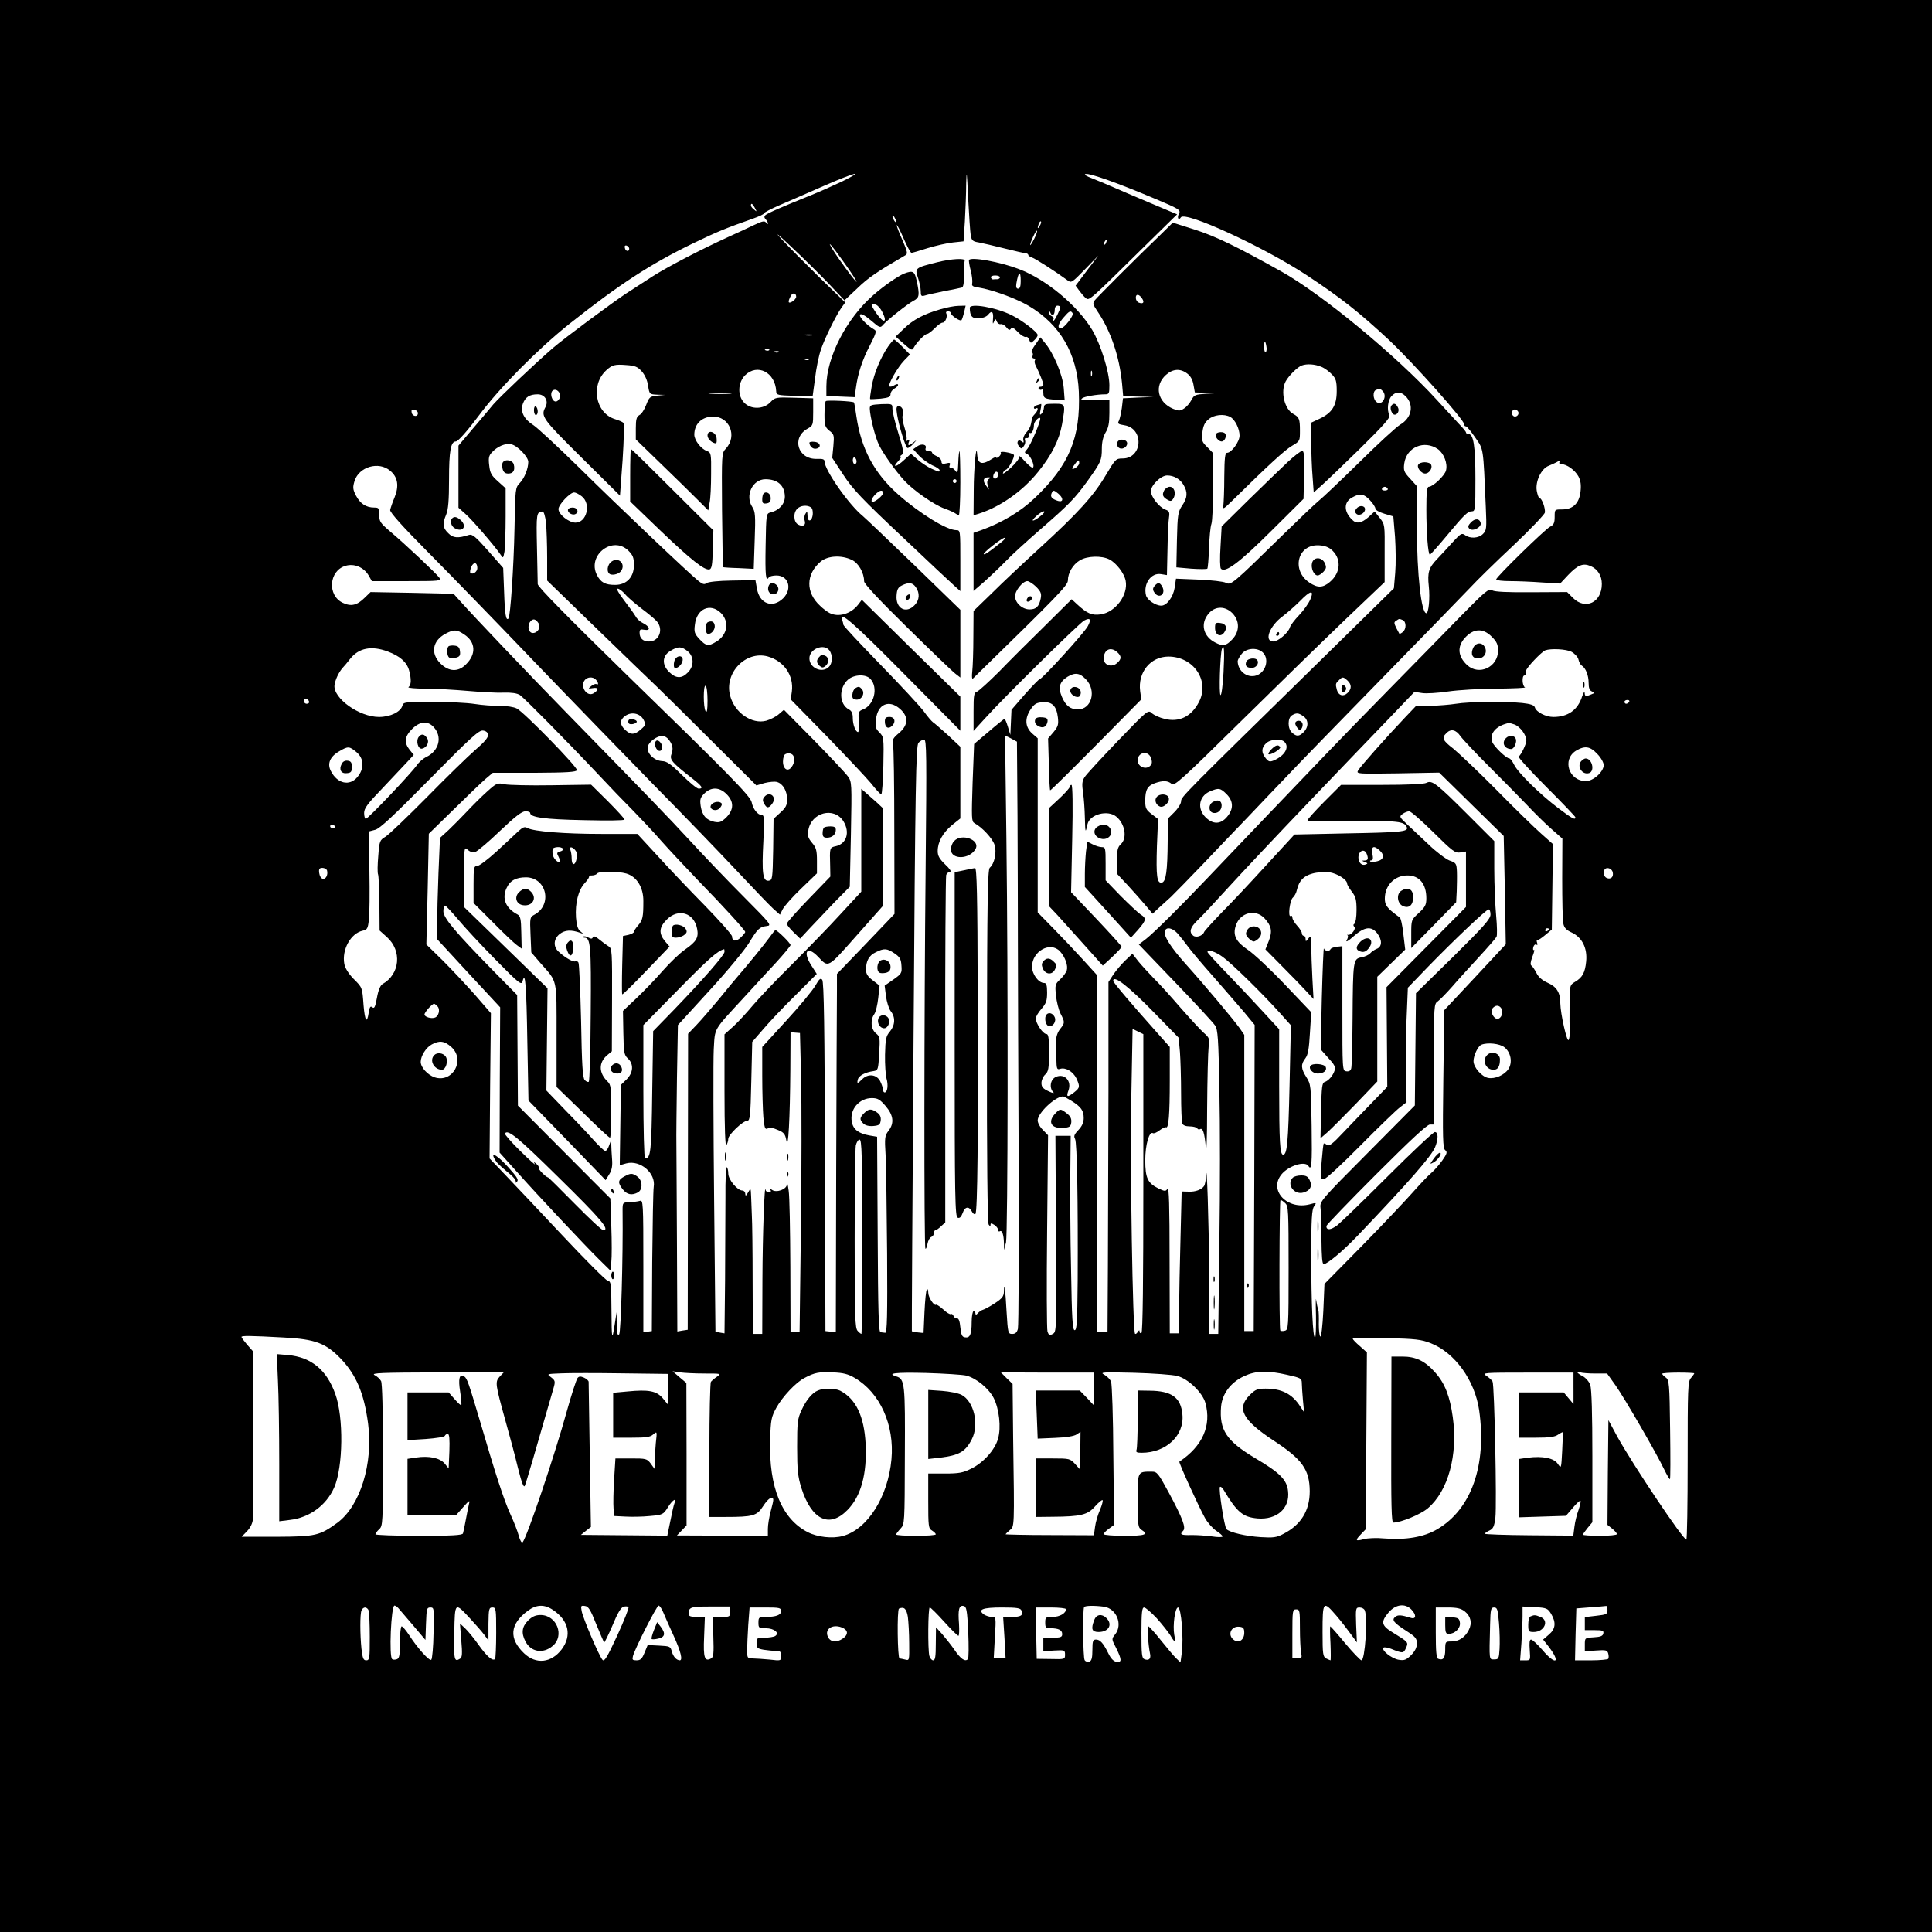 <?xml version="1.0" standalone="no"?>
<!DOCTYPE svg PUBLIC "-//W3C//DTD SVG 20010904//EN"
 "http://www.w3.org/TR/2001/REC-SVG-20010904/DTD/svg10.dtd">
<svg version="1.0" xmlns="http://www.w3.org/2000/svg"
 width="1024pt" height="1024pt" viewBox="0 0 1024 1024"
 preserveAspectRatio="xMidYMid meet">

<g transform="translate(0,1024) scale(0.1,-0.1)"
fill="#000000" stroke="none">
<path d="M0 5120 l0 -5120 5120 0 5120 0 0 5120 0 5120 -5120 0 -5120 0 0
-5120z m5145 3873 c5 -28 11 -33 43 -38 20 -4 82 -18 137 -32 55 -14 106 -25
113 -26 6 0 12 -4 12 -8 0 -4 9 -10 20 -14 17 -5 126 -75 187 -120 21 -16 24
-14 93 57 l71 73 -60 -79 -60 -80 19 -26 c11 -15 26 -33 35 -40 18 -15 18 -15
322 285 l162 159 -147 62 c-81 34 -167 71 -192 82 -25 11 -72 31 -105 44 -40
15 -53 24 -40 26 25 3 167 -47 361 -129 134 -56 143 -62 133 -81 -12 -21 -3
-40 10 -20 22 35 436 -155 666 -306 183 -121 279 -197 439 -346 131 -124 404
-430 398 -448 -1 -4 2 -8 8 -8 5 0 27 -27 49 -59 45 -65 42 -46 56 -368 5
-114 4 -124 -15 -143 -23 -23 -68 -26 -95 -6 -17 12 -23 9 -65 -37 -25 -28
-62 -68 -83 -90 -44 -46 -52 -70 -44 -145 7 -61 -1 -142 -13 -142 -27 0 -50
209 -50 449 l0 224 -36 40 c-33 35 -36 44 -31 81 12 86 106 126 179 75 31 -23
52 -76 42 -113 -7 -27 -69 -86 -91 -86 -10 0 -13 -29 -13 -119 0 -126 9 -241
19 -241 3 1 42 44 86 97 98 118 114 133 137 133 17 0 18 13 18 172 0 173 -10
238 -37 238 -7 0 -13 3 -13 8 0 4 -17 25 -38 46 -20 22 -73 79 -117 127 -215
235 -610 561 -825 681 -238 133 -344 184 -454 220 l-120 38 -65 -64 c-116
-111 -336 -331 -349 -348 -12 -15 -9 -23 16 -60 69 -102 115 -237 129 -380 l6
-68 81 -2 81 -2 -81 -3 -82 -4 -6 -51 c-4 -28 -11 -59 -16 -69 -8 -14 -3 -18
30 -23 105 -17 96 -176 -10 -176 -36 0 -38 -3 -90 -90 -64 -108 -149 -202
-353 -388 -84 -77 -196 -182 -249 -235 l-98 -95 -1 -139 c0 -76 -3 -158 -6
-183 -3 -25 -1 -41 3 -37 455 444 504 495 504 521 0 39 26 84 63 106 39 24
116 26 157 5 37 -19 78 -73 86 -112 15 -75 -53 -167 -131 -179 -48 -7 -73 4
-127 54 l-28 26 -142 -141 c-79 -77 -188 -186 -242 -242 -55 -55 -108 -103
-118 -107 -16 -5 -18 -17 -18 -107 l0 -101 63 69 c96 107 496 501 523 516 32
17 39 7 20 -29 -17 -34 -243 -282 -256 -282 -4 0 -40 -37 -79 -81 l-70 -81 -3
-67 -3 -66 -13 43 c-7 23 -15 42 -18 42 -2 0 -40 -30 -83 -67 l-78 -66 -8
-205 c-6 -189 -6 -206 10 -215 41 -22 95 -81 106 -114 13 -39 0 -101 -25 -122
-11 -10 -14 -165 -15 -944 -1 -595 3 -937 9 -947 7 -10 10 -11 10 -2 0 10 4
10 20 0 11 -7 20 -19 20 -26 0 -7 4 -11 9 -8 12 8 21 -17 22 -62 l1 -37 10 40
c10 47 12 1364 2 2148 l-7 539 32 -16 31 -17 3 -397 c1 -218 2 -518 2 -667 0
-148 2 -664 4 -1145 2 -481 0 -887 -4 -903 -5 -19 -13 -27 -30 -27 -22 0 -23
4 -30 118 -6 117 -13 164 -14 106 -1 -25 -9 -36 -49 -62 -26 -17 -54 -32 -62
-34 -8 -2 -20 -10 -27 -18 -9 -10 -12 -11 -13 -2 0 6 -4 12 -10 12 -5 0 -10
-26 -10 -57 0 -66 -9 -86 -36 -81 -15 2 -20 14 -24 53 -3 33 -9 49 -18 47 -7
-1 -15 5 -18 13 -3 8 -10 13 -14 10 -5 -3 -23 8 -41 25 -18 16 -35 27 -37 25
-10 -10 -42 39 -42 63 0 14 -3 22 -7 18 -5 -4 -10 -58 -13 -119 l-5 -112 -30
3 c-16 2 -31 5 -32 6 -1 1 3 699 9 1551 9 1360 13 1552 26 1568 8 9 22 17 30
17 13 0 14 -80 8 -683 -8 -763 -9 -2008 -1 -2015 3 -3 8 9 11 26 3 17 12 33
20 36 8 3 14 12 14 21 0 8 4 15 8 15 5 0 18 9 30 21 l22 20 0 912 c-1 502 2
920 5 930 4 9 14 17 21 17 8 0 -3 17 -26 38 -31 30 -40 46 -40 71 0 49 27 97
76 138 l44 35 0 190 0 190 -66 62 c-37 33 -72 64 -79 68 -7 5 -29 30 -48 57
-20 27 -124 139 -231 249 -108 111 -196 205 -196 211 0 5 -3 16 -6 25 -21 56
62 -17 328 -286 l298 -301 0 90 0 91 -261 256 -261 257 -20 -26 c-38 -49 -104
-68 -151 -44 -12 6 -35 23 -50 38 -78 71 -76 168 3 235 38 31 109 35 164 9 36
-16 66 -69 66 -114 0 -13 79 -98 228 -244 125 -123 239 -233 255 -245 l27 -21
0 179 0 180 -242 235 c-134 129 -257 247 -275 262 -75 61 -203 245 -203 290 0
11 -10 14 -40 13 -101 -4 -137 111 -50 160 29 16 30 19 30 89 l0 72 -101 3
c-98 3 -101 2 -126 -24 -36 -38 -103 -39 -138 -3 -37 37 -35 106 4 146 65 64
160 16 165 -85 1 -20 7 -21 97 -24 l96 -3 13 96 c6 53 20 121 31 152 20 60 81
183 110 224 l19 26 -138 134 c-75 74 -164 163 -197 199 -43 46 -28 35 50 -39
61 -57 149 -144 196 -193 l85 -90 69 65 c58 56 101 85 255 175 12 7 9 20 -18
82 -18 40 -31 75 -29 77 2 2 19 -30 37 -72 18 -41 36 -75 41 -75 4 0 43 11 86
25 43 13 103 27 134 30 l56 6 7 106 c3 58 7 149 7 202 2 76 4 61 10 -74 5 -93
11 -184 14 -202z m-680 286 c-44 -21 -118 -54 -165 -73 -147 -59 -235 -97
-244 -107 -6 -6 -6 -13 2 -21 7 -7 12 -17 12 -22 0 -6 -4 -5 -9 3 -8 12 -18
10 -63 -11 -29 -14 -91 -43 -138 -64 -151 -69 -323 -159 -400 -208 -41 -27
-105 -68 -142 -92 -70 -46 -329 -238 -388 -289 -102 -89 -276 -254 -315 -298
-24 -29 -75 -90 -114 -135 l-71 -84 0 -164 0 -165 36 -32 c35 -30 153 -167
186 -215 15 -23 15 -22 22 15 3 21 6 105 6 187 l0 148 -41 37 c-34 30 -42 44
-46 84 -5 38 -2 52 13 68 30 33 72 51 104 44 33 -7 90 -67 90 -93 0 -35 -20
-86 -44 -111 -25 -26 -25 -29 -29 -241 -4 -206 -22 -468 -32 -478 -13 -14 -19
19 -23 138 l-5 130 -80 91 c-66 75 -84 89 -101 84 -59 -19 -85 -17 -110 9 -30
29 -32 49 -11 99 11 27 15 76 15 186 0 150 9 201 36 201 12 0 62 57 124 140
107 144 309 348 475 481 267 212 433 320 660 430 131 63 168 78 318 131 31 11
57 23 57 28 0 4 37 23 83 43 45 19 150 65 232 101 165 72 227 88 100 25z
m-464 -141 c11 -21 11 -22 -4 -9 -10 7 -17 17 -17 22 0 15 9 10 21 -13z m749
-73 c0 -5 -5 -3 -10 5 -5 8 -10 20 -10 25 0 6 5 3 10 -5 5 -8 10 -19 10 -25z
m761 -22 c-12 -20 -14 -14 -5 12 4 9 9 14 11 11 3 -2 0 -13 -6 -23z m-30 -70
c-11 -21 -20 -35 -21 -32 0 14 31 81 36 76 3 -3 -4 -22 -15 -44z m382 -18 c-3
-9 -8 -14 -10 -11 -3 3 -2 9 2 15 9 16 15 13 8 -4z m-1323 -208 c0 -9 -82 101
-123 165 -41 65 -11 32 53 -58 39 -54 70 -102 70 -107z m-1205 175 c0 -18 -20
-15 -23 4 -3 10 1 15 10 12 7 -3 13 -10 13 -16z m885 -255 c0 -7 -9 -18 -20
-25 -23 -14 -26 -3 -9 29 10 20 29 17 29 -4z m1834 -10 c13 -20 5 -30 -18 -21
-9 3 -16 15 -16 26 0 22 18 20 34 -5z m-1741 -194 c-13 -2 -35 -2 -50 0 -16 2
-5 4 22 4 28 0 40 -2 28 -4z m2399 -58 c3 -14 1 -28 -3 -31 -5 -3 -9 9 -9 25
0 38 6 40 12 6z m-2635 -21 c-3 -3 -12 -4 -19 -1 -8 3 -5 6 6 6 11 1 17 -2 13
-5z m50 -10 c-3 -3 -12 -4 -19 -1 -8 3 -5 6 6 6 11 1 17 -2 13 -5z m160 -40
c-3 -3 -12 -4 -19 -1 -8 3 -5 6 6 6 11 1 17 -2 13 -5z m-885 -63 c16 -18 29
-47 33 -75 7 -46 8 -46 49 -48 l41 -1 -41 -4 c-39 -4 -43 -7 -59 -49 -9 -24
-25 -49 -36 -54 -15 -9 -19 -22 -19 -70 l0 -59 137 -133 c76 -73 162 -158 192
-188 l55 -55 7 40 c5 22 8 91 8 153 1 109 0 113 -23 122 -31 11 -66 57 -66 86
0 56 38 94 96 96 90 3 134 -103 71 -170 -22 -24 -22 -25 -20 -325 2 -165 4
-301 5 -303 2 -1 39 -4 83 -5 l80 -4 5 150 c5 132 3 153 -12 177 -41 60 0 148
69 148 65 0 102 -33 103 -92 0 -39 -30 -73 -76 -84 -23 -6 -23 -8 -26 -176 -3
-158 1 -194 17 -168 3 5 21 10 40 10 65 0 86 -71 36 -121 -56 -55 -125 -30
-139 51 l-8 45 -123 -2 c-74 -1 -128 -7 -137 -14 -10 -8 -20 -6 -41 11 -45 35
-418 389 -636 604 -111 109 -219 209 -239 222 -51 32 -71 72 -57 113 13 36 35
51 79 51 38 0 59 -35 41 -68 -26 -48 -17 -61 192 -268 l203 -201 14 189 c7
110 9 193 4 197 -5 5 -26 14 -46 20 -103 33 -129 182 -44 259 31 28 45 32 106
27 46 -3 60 -9 82 -34z m3601 25 c18 -7 43 -26 57 -41 21 -22 25 -36 25 -88 0
-76 -24 -115 -90 -146 l-45 -21 0 -103 c0 -56 3 -139 7 -184 l6 -83 36 32 c20
17 112 105 204 195 129 127 167 169 161 182 -14 29 -8 80 11 101 23 25 49 26
75 0 46 -46 33 -115 -29 -151 -20 -12 -117 -101 -216 -199 -99 -97 -196 -189
-215 -204 -19 -15 -109 -101 -200 -190 -256 -251 -266 -259 -292 -245 -13 7
-77 14 -144 17 l-121 5 -7 -48 c-8 -50 -42 -95 -71 -95 -30 0 -75 30 -81 55
-15 61 27 121 80 112 l31 -5 3 137 c1 75 5 151 8 169 4 27 1 34 -19 41 -34 13
-77 68 -77 98 0 31 53 83 86 83 36 0 69 -19 87 -50 23 -39 21 -68 -7 -109 -22
-33 -25 -47 -28 -182 l-3 -146 79 -7 c44 -3 82 -3 85 0 3 3 7 51 9 107 2 56 7
115 13 131 5 16 9 107 9 202 l0 172 -31 32 c-29 28 -31 35 -26 78 4 34 12 53
32 69 28 25 82 31 116 13 25 -14 49 -62 49 -99 0 -32 -43 -91 -66 -91 -11 0
-14 -25 -15 -127 0 -71 -3 -139 -5 -153 -4 -22 2 -18 48 27 191 188 278 268
316 290 42 25 42 25 42 81 0 61 -4 71 -35 88 -47 25 -69 118 -41 172 16 30 63
77 86 85 27 10 70 7 103 -7z m-709 -37 c17 -13 28 -34 32 -60 l7 -39 61 -2 61
-2 -62 -3 c-58 -4 -64 -6 -78 -33 -9 -17 -26 -37 -39 -45 -21 -14 -28 -14 -58
-2 -83 35 -102 123 -38 180 37 33 77 35 114 6z m-3326 -123 c-2 -11 -11 -22
-20 -24 -22 -4 -37 46 -17 59 18 11 41 -10 37 -35z m4360 32 c28 -28 -3 -83
-33 -58 -18 15 -20 56 -2 63 19 8 22 8 35 -5z m-3460 -15 c-26 -2 -71 -2 -100
0 -29 2 -8 3 47 3 55 0 79 -1 53 -3z m-1653 -103 c0 -22 -29 -18 -33 3 -3 14
1 18 15 15 10 -2 18 -10 18 -18z m5831 9 c10 -17 -13 -36 -27 -22 -12 12 -4
33 11 33 5 0 12 -5 16 -11z m219 -269 c-3 -5 1 -10 10 -10 29 0 73 -32 91 -65
12 -23 15 -45 11 -81 -7 -62 -40 -94 -98 -94 -39 0 -39 0 -39 -40 0 -32 -5
-42 -25 -52 -28 -15 -285 -266 -285 -279 0 -5 33 -9 73 -9 39 0 116 -3 169 -7
l97 -6 43 46 c50 52 78 64 118 47 38 -16 60 -51 60 -95 0 -98 -87 -140 -153
-74 l-31 31 -188 -1 c-126 -1 -195 2 -209 10 -20 10 -33 -1 -167 -137 -80 -82
-249 -255 -376 -384 -127 -129 -278 -284 -336 -345 -58 -60 -202 -211 -321
-335 -118 -124 -260 -272 -315 -330 -140 -147 -274 -280 -319 -316 l-39 -30
193 -201 c107 -111 201 -213 211 -228 15 -22 18 -68 23 -343 4 -174 4 -536 0
-804 l-6 -488 -24 0 -23 0 -1 318 c-2 285 -13 619 -17 517 -1 -22 -6 -45 -10
-51 -13 -19 -46 -32 -83 -30 l-36 1 -6 -245 c-4 -135 -7 -304 -7 -376 l0 -131
-25 0 -25 0 -1 391 c0 284 -3 387 -11 375 -10 -14 -14 -14 -48 2 -57 28 -70
55 -70 150 0 81 21 155 41 143 5 -3 21 4 35 15 15 11 30 19 34 16 14 -8 20 68
20 248 l0 178 -64 72 c-135 151 -236 270 -236 278 0 35 82 -29 221 -172 l126
-129 7 -77 c3 -42 6 -140 6 -219 0 -78 3 -149 6 -158 4 -10 18 -16 39 -16 19
0 37 -5 40 -10 4 -6 10 -8 15 -5 15 9 24 -18 31 -95 3 -44 7 43 7 206 1 155 5
302 8 326 6 42 4 48 -26 74 -18 16 -73 76 -124 134 -50 58 -113 128 -141 155
-27 28 -64 68 -82 90 l-31 40 -37 -35 c-20 -19 -49 -53 -64 -75 l-26 -40 0
-580 c-1 -319 -2 -736 -3 -927 l-2 -348 -27 0 -28 0 0 946 0 945 -70 77 c-38
42 -109 117 -157 166 l-88 90 0 461 0 462 -30 26 c-37 34 -40 79 -7 128 19 28
30 35 63 37 50 4 74 -20 81 -81 4 -37 1 -48 -23 -77 l-29 -34 4 -135 c1 -75 5
-138 7 -140 2 -2 111 106 243 239 l240 243 -6 44 c-13 100 55 183 150 183 133
0 220 -128 162 -240 -40 -78 -105 -110 -183 -90 -26 6 -56 20 -67 30 -20 19
-22 17 -181 -148 -88 -92 -168 -178 -176 -192 -13 -20 -14 -37 -8 -80 5 -30 9
-91 10 -135 2 -80 3 -84 14 -33 12 52 107 77 152 40 47 -38 60 -115 24 -147
-16 -15 -20 -31 -20 -87 l0 -69 58 -62 c31 -34 74 -82 94 -106 l37 -44 33 31
c18 16 47 43 64 58 17 16 91 92 165 169 73 77 181 190 239 250 58 61 152 160
210 220 57 61 285 295 505 520 221 226 430 441 466 479 35 38 138 139 229 224
91 86 166 165 168 175 4 22 -16 77 -28 77 -5 0 -11 18 -15 39 -8 50 24 117 63
132 15 6 34 15 42 19 20 12 22 12 15 0z m-6197 -45 c41 -34 48 -81 23 -142
-11 -26 -21 -56 -23 -66 -2 -12 65 -87 202 -225 113 -114 365 -373 560 -577
195 -203 479 -495 630 -650 152 -154 350 -359 440 -455 90 -96 179 -189 199
-207 l35 -31 14 28 c7 15 51 65 98 110 l84 81 0 66 c0 56 -4 70 -26 96 -21 25
-25 38 -20 65 15 97 138 128 187 48 35 -58 16 -118 -41 -131 -33 -7 -33 -8
-30 -105 l1 -56 -115 -119 c-64 -66 -116 -125 -116 -131 0 -5 16 -26 36 -45
l35 -34 51 55 c28 30 87 92 131 138 l81 82 6 278 c5 272 5 278 -16 307 -12 17
-93 103 -180 192 l-159 161 -28 -24 c-15 -13 -45 -28 -66 -34 -76 -20 -167 42
-191 132 -33 120 81 240 198 209 87 -24 140 -101 129 -186 l-6 -42 190 -194
c104 -107 210 -220 236 -251 25 -32 49 -58 54 -58 4 0 9 68 11 152 3 149 2
153 -21 176 -20 20 -23 30 -18 70 9 81 70 106 128 54 46 -41 43 -86 -7 -128
-30 -25 -36 -36 -31 -56 4 -13 7 -222 7 -463 l1 -439 -152 -159 -153 -159 0
-82 c-1 -44 -2 -472 -4 -949 l-2 -868 -27 3 -28 3 -3 924 c-1 674 -5 928 -14
938 -9 11 -16 5 -37 -32 -14 -24 -83 -108 -153 -184 l-128 -140 0 -153 c0 -84
3 -183 6 -220 6 -58 9 -66 23 -59 10 6 30 3 54 -8 32 -13 39 -22 45 -56 10
-55 19 115 21 377 l1 197 25 -2 25 -2 6 -240 c3 -132 3 -489 -1 -792 l-7 -553
-24 0 -24 0 -1 348 c-1 191 -4 372 -9 402 -4 30 -8 45 -9 33 -1 -27 -57 -47
-80 -29 -11 8 -13 8 -7 -1 4 -8 1 -13 -8 -13 -9 0 -17 6 -18 13 -6 45 -16
-235 -17 -475 l-1 -288 -25 0 -25 0 -1 283 c0 155 -2 309 -4 342 -1 33 -3 80
-4 105 -2 44 -2 45 -16 20 -11 -19 -14 -21 -15 -7 0 9 -7 17 -15 17 -27 0 -75
58 -75 90 0 16 -4 31 -8 34 -4 2 -8 -68 -7 -157 0 -89 -1 -289 -2 -443 l-3
-281 -24 4 -24 5 -7 696 c-4 384 -5 743 -2 800 7 117 -5 96 156 271 53 58 131
143 174 189 42 46 77 88 77 93 0 10 -70 79 -80 79 -3 0 -17 -18 -32 -39 -25
-35 -114 -144 -172 -211 -12 -14 -55 -65 -95 -115 -41 -49 -94 -111 -119 -137
l-45 -47 -1 -785 -1 -784 -27 -4 -28 -5 -2 461 c-1 254 -3 493 -3 531 -1 39 1
196 3 351 l5 281 168 184 c93 101 186 214 208 250 47 77 56 86 95 91 28 3 22
10 -125 158 -85 85 -210 216 -278 290 -118 128 -232 246 -666 690 -185 189
-483 502 -555 583 l-36 40 -220 5 -220 4 -31 -30 c-40 -40 -72 -48 -116 -27
-83 39 -74 170 14 196 46 14 97 -7 123 -51 l17 -30 185 0 c178 0 185 1 172 19
-16 22 -180 177 -261 245 -51 44 -57 52 -57 87 0 36 -2 39 -27 39 -43 0 -74
21 -96 63 -17 33 -18 44 -8 77 23 76 128 107 189 55z m5287 -95 c3 -5 -3 -10
-15 -10 -12 0 -18 5 -15 10 3 6 10 10 15 10 5 0 12 -4 15 -10z m-4271 -41 c50
-40 26 -139 -34 -139 -35 0 -90 44 -90 72 0 23 61 88 83 88 8 0 26 -9 41 -21z
m4177 -20 c16 -17 29 -37 29 -45 0 -7 21 -19 48 -27 l47 -14 9 -108 c4 -60 5
-145 1 -191 l-7 -82 -386 -379 c-734 -719 -742 -727 -742 -750 0 -12 -16 -38
-35 -57 l-35 -35 -1 -118 c-1 -159 -9 -217 -31 -221 -26 -5 -31 33 -26 194 l6
143 -34 26 c-30 23 -34 32 -34 71 0 58 12 79 51 93 43 15 69 14 89 -4 14 -13
51 20 360 325 190 187 440 431 557 543 l212 202 0 153 c1 152 1 153 -26 187
l-27 34 -33 -30 c-38 -33 -64 -37 -87 -13 -45 44 -44 94 2 118 41 23 61 19 93
-15z m-2963 -38 c16 -10 12 -63 -5 -69 -8 -2 -13 7 -13 25 -1 24 -2 25 -11 10
-6 -9 -8 -26 -4 -36 8 -25 -9 -35 -35 -21 -24 13 -27 62 -4 84 17 17 51 21 72
7z m-1404 -82 c3 -34 6 -117 6 -184 l0 -122 267 -259 c148 -143 290 -281 318
-307 27 -26 157 -154 287 -284 l237 -236 44 13 c25 6 54 9 66 5 31 -9 53 -48
53 -92 0 -30 -7 -44 -36 -70 l-36 -33 -2 -162 c-3 -158 -4 -163 -24 -166 -31
-4 -37 41 -28 209 6 119 5 139 -8 139 -22 0 -47 32 -54 68 -6 32 -126 154
-669 682 -291 284 -465 460 -465 474 0 6 -2 93 -4 193 -4 182 -3 190 30 192 6
1 14 -25 18 -60z m437 -148 c24 -24 29 -38 29 -76 0 -64 -39 -105 -100 -105
-52 0 -76 13 -96 52 -54 105 84 212 167 129z m3722 9 c58 -46 56 -124 -5 -175
-37 -31 -65 -32 -109 -2 -93 63 -64 197 44 197 29 0 53 -7 70 -20z m-4523
-101 c0 -20 -25 -37 -37 -25 -3 3 -1 17 5 32 13 28 32 24 32 -7z m2962 -99
c25 -26 29 -36 24 -62 -9 -43 -24 -58 -59 -58 -39 0 -77 35 -77 70 0 30 41 80
65 80 9 0 30 -14 47 -30z m-638 -2 c22 -31 20 -68 -6 -95 -45 -48 -101 -19
-96 50 2 33 8 44 28 54 36 18 57 16 74 -9z m-1541 -37 c13 -16 53 -50 88 -77
35 -26 72 -57 81 -68 36 -43 11 -106 -42 -106 -32 0 -50 17 -50 46 0 18 4 20
26 16 35 -6 28 18 -9 36 -15 7 -32 23 -38 35 -7 12 -34 50 -61 85 -29 38 -43
62 -34 62 8 0 25 -13 39 -29z m3632 -28 c-9 -21 -35 -58 -59 -83 -24 -25 -47
-55 -50 -67 -9 -28 -62 -73 -87 -73 -51 0 -21 82 50 134 25 19 66 55 91 80 56
58 77 61 55 9z m-3124 -72 c46 -46 35 -115 -23 -151 -44 -27 -55 -25 -90 12
-27 29 -30 38 -25 77 9 85 82 117 138 62z m2710 0 c40 -41 41 -97 0 -140 -33
-35 -49 -38 -91 -16 -58 30 -77 90 -43 141 33 51 91 57 134 15z m-3677 -54
c14 -22 -4 -52 -30 -52 -23 0 -31 39 -13 61 14 17 28 14 43 -9z m4580 17 c20
-8 21 -48 1 -64 -9 -7 -17 -11 -18 -9 -1 2 -9 17 -17 32 -12 25 -12 30 0 37
18 12 15 11 34 4z m-4973 -77 c60 -40 64 -104 9 -158 -41 -42 -91 -40 -136 5
-53 53 -42 120 27 157 45 24 60 23 100 -4z m5445 -11 c27 -27 34 -42 34 -74 0
-88 -101 -135 -164 -77 -49 46 -54 97 -12 144 46 51 96 53 142 7z m-5851 -79
c64 -24 100 -55 113 -99 13 -48 12 -79 -3 -90 -5 -4 35 -8 90 -8 55 0 156 -6
225 -12 69 -6 154 -11 189 -9 43 1 71 -3 87 -13 23 -16 244 -239 420 -426 54
-58 134 -141 178 -185 43 -44 111 -116 149 -160 39 -44 125 -136 191 -205 149
-153 256 -271 256 -280 0 -3 -11 -17 -24 -29 -25 -24 -46 -21 -46 6 0 8 -64
81 -143 162 -79 80 -192 199 -251 264 l-108 117 -191 0 c-195 0 -357 13 -391
31 -15 9 -25 5 -50 -18 -17 -16 -68 -64 -114 -106 -46 -42 -92 -77 -103 -77
-17 0 -19 -8 -19 -98 l0 -98 102 -102 c56 -57 113 -111 127 -121 l26 -19 -2
86 c-1 71 -5 87 -20 95 -63 33 -84 85 -58 140 18 40 50 57 103 57 110 -1 142
-147 43 -199 -22 -12 -23 -16 -19 -106 l4 -93 49 -57 c91 -103 85 -76 85 -383
l0 -273 138 -134 c75 -74 140 -135 145 -135 4 0 7 63 7 140 0 123 -2 141 -19
157 -48 46 -49 101 -3 140 l25 21 1 273 c1 256 0 273 -18 283 -10 6 -32 22
-49 36 -20 17 -32 21 -35 12 -3 -9 -9 -9 -24 -1 -11 6 -22 8 -26 5 -3 -3 0 -6
6 -6 32 0 36 -42 33 -400 -1 -195 -6 -359 -10 -363 -4 -4 -14 0 -22 9 -11 13
-15 82 -19 313 -4 164 -10 303 -14 309 -4 7 -11 10 -16 7 -10 -6 -52 17 -87
49 -32 27 -30 69 4 96 28 21 60 23 108 6 19 -7 19 -7 1 8 -13 10 -20 32 -23
73 -5 76 12 146 47 183 15 16 25 32 22 35 -3 3 4 5 16 5 11 0 24 5 27 10 8 13
110 13 155 0 55 -16 91 -74 90 -147 0 -82 -3 -100 -28 -128 -12 -14 -22 -29
-22 -34 0 -5 -13 -12 -29 -16 l-29 -6 -4 -152 c-2 -84 -2 -154 0 -157 2 -3 59
53 127 124 l124 129 -25 29 c-33 41 -31 73 10 114 62 62 145 36 161 -49 9 -46
-4 -68 -63 -109 -27 -18 -80 -69 -119 -113 -38 -44 -102 -110 -140 -146 l-71
-67 2 -116 c2 -105 4 -118 24 -136 32 -30 29 -75 -7 -111 l-30 -29 -3 -213 -3
-213 35 10 c74 19 157 -52 145 -124 -3 -19 -6 -199 -8 -400 l-2 -365 -22 -3
-23 -3 0 351 c0 339 -1 351 -19 345 -10 -3 -35 -6 -55 -7 -35 -1 -36 -2 -36
-42 3 -252 -9 -649 -18 -658 -9 -9 -12 4 -13 52 l-1 65 -9 -60 c-15 -98 -17
-87 -18 72 -1 139 -2 152 -20 155 -10 2 -117 109 -238 238 -121 129 -258 274
-304 322 l-84 88 3 385 4 385 -85 98 c-47 53 -124 135 -171 182 l-86 84 7 294
6 293 131 128 c72 71 148 144 169 162 l39 33 220 0 c174 1 222 4 226 14 5 15
-279 306 -319 327 -15 8 -54 14 -90 14 -35 -1 -95 4 -134 10 -38 6 -139 11
-223 11 -145 0 -154 -1 -159 -20 -9 -33 -64 -60 -124 -60 -105 0 -243 99 -236
168 4 29 22 68 43 92 8 8 26 30 40 48 46 58 113 71 199 39z m1589 2 c35 -28
36 -80 1 -114 -31 -32 -62 -32 -97 2 -41 39 -39 87 5 113 41 25 58 25 91 -1z
m752 4 c18 -24 17 -68 -2 -87 -36 -37 -104 -7 -104 45 0 50 77 80 106 42z
m2089 -117 c-4 -70 -11 -123 -16 -120 -9 5 -2 213 7 243 12 38 15 -10 9 -123z
m-563 107 c23 -21 23 -36 -1 -57 -28 -26 -71 -12 -71 23 0 48 37 66 72 34z
m770 0 c34 -31 22 -95 -23 -119 -50 -25 -108 14 -109 72 0 6 9 23 21 38 24 31
81 36 111 9z m1638 2 c16 -9 33 -27 36 -40 3 -14 11 -29 18 -33 21 -13 36 -52
36 -91 0 -28 5 -41 18 -46 16 -7 15 -8 -3 -15 -30 -13 -35 -12 -36 8 -1 9 -6
1 -13 -18 -23 -73 -75 -110 -153 -110 -40 0 -91 26 -98 51 -4 12 -23 18 -67
23 -90 9 -284 7 -350 -4 -32 -5 -93 -10 -135 -11 l-78 -1 -59 -62 c-96 -101
-237 -260 -248 -280 -10 -18 -2 -18 210 -15 l220 4 171 -168 171 -168 6 -287
5 -287 -163 -175 -163 -174 -5 -366 c-4 -312 -3 -367 10 -376 12 -10 10 -18
-15 -54 -16 -22 -42 -53 -59 -67 -16 -13 -62 -62 -101 -106 -40 -45 -160 -172
-268 -282 l-197 -200 -6 -142 c-4 -82 -11 -140 -16 -137 -5 3 -8 34 -8 67 1
34 0 69 -3 77 -4 8 -8 31 -11 50 -2 19 -3 -18 -1 -82 1 -65 -1 -118 -5 -118
-12 0 -20 180 -20 435 0 194 3 245 15 261 14 20 13 21 -23 11 -118 -31 -218
72 -151 157 37 47 126 75 144 46 17 -27 20 7 17 211 -3 215 -4 222 -28 260
-29 46 -30 68 -5 100 14 19 19 49 24 134 l7 110 -141 148 c-77 81 -165 163
-194 182 -64 43 -82 78 -65 129 23 70 104 90 152 39 37 -40 43 -68 23 -120
l-18 -45 91 -92 c50 -50 107 -109 127 -131 l37 -40 -6 109 c-3 60 -6 137 -6
170 -1 56 -2 59 -15 42 -13 -17 -15 -18 -15 -3 0 9 -4 17 -10 17 -5 0 -10 6
-10 14 0 7 -11 25 -25 40 -14 15 -25 34 -25 42 0 8 -4 13 -9 9 -16 -9 -5 85
12 98 8 7 18 25 21 41 12 49 35 73 82 86 25 7 64 10 89 7 42 -6 95 -39 95 -60
0 -6 11 -25 25 -43 21 -27 25 -44 25 -98 0 -36 -5 -68 -11 -72 -7 -4 -7 -10
-1 -16 11 -11 -16 -46 -33 -43 -5 1 -7 0 -3 -2 5 -3 3 -14 -4 -26 -7 -13 7 -6
37 21 57 50 93 55 124 16 28 -36 27 -72 -2 -83 -13 -5 -28 -16 -35 -24 -7 -8
-28 -18 -46 -21 -44 -8 -45 -16 -47 -325 -1 -134 -4 -252 -7 -263 -3 -13 -12
-18 -26 -16 -21 3 -21 4 -21 333 l0 330 -30 -3 c-16 -2 -31 -8 -33 -13 -5 -13
-30 -11 -35 4 -2 6 -7 -111 -11 -262 l-6 -273 40 -45 c32 -34 40 -49 34 -66
-8 -27 -32 -55 -53 -62 -14 -4 -16 -27 -19 -151 l-3 -147 37 32 c20 18 88 86
150 150 l114 119 0 277 0 278 74 72 74 72 -10 84 c-5 46 -14 86 -20 88 -5 2
-25 17 -44 33 -26 23 -34 38 -34 65 0 70 51 123 120 123 63 0 100 -45 100
-121 0 -35 -6 -46 -40 -78 -40 -36 -40 -37 -40 -111 l0 -75 119 121 119 122 3
58 c1 33 2 79 1 104 -2 43 -4 47 -39 59 -20 8 -71 46 -112 86 -42 39 -94 89
-116 109 -38 36 -39 38 -21 52 11 8 27 14 35 14 9 0 66 -50 128 -111 102 -101
115 -111 143 -107 l30 5 0 -147 0 -147 -211 -213 -210 -212 2 -264 2 -264 -80
-83 c-44 -45 -113 -117 -153 -159 -58 -62 -76 -75 -87 -66 -7 6 -15 9 -17 7
-2 -2 -7 -46 -11 -96 -7 -86 -6 -93 11 -93 11 0 92 75 194 178 96 97 191 189
210 203 l35 27 -3 133 c-2 74 -1 211 3 304 l7 170 106 110 c140 144 310 305
322 305 6 0 10 -12 10 -27 0 -23 -35 -63 -197 -223 l-198 -194 -3 -297 -3
-298 -252 -254 c-245 -246 -252 -255 -248 -288 3 -19 5 -94 5 -166 1 -95 4
-133 12 -133 19 0 104 71 180 151 272 285 389 419 410 468 18 44 18 81 -1 81
-8 0 -120 -105 -248 -233 -128 -128 -249 -245 -269 -261 -35 -26 -58 -28 -58
-4 0 5 119 129 264 274 181 181 270 264 285 264 l21 0 0 319 c0 318 0 320 22
335 12 9 46 44 76 78 30 35 94 105 141 156 47 51 89 99 93 107 4 7 3 57 -2
111 -5 55 -10 166 -10 248 l0 148 -142 142 c-165 165 -188 182 -217 167 -12
-7 -101 -11 -236 -11 l-217 0 -89 -89 c-49 -49 -89 -94 -89 -99 0 -5 94 -7
238 -5 239 4 278 0 289 -33 7 -22 -35 -26 -314 -31 l-282 -6 -148 -161 c-81
-89 -188 -203 -238 -253 -49 -51 -91 -97 -93 -103 -7 -20 -42 -32 -58 -19 -23
19 -16 43 22 80 20 18 95 99 168 179 72 79 263 282 424 450 161 168 352 368
426 444 l133 139 39 -6 c21 -4 84 0 139 8 55 8 172 15 260 15 88 1 154 4 148
7 -15 6 -18 63 -3 63 6 0 9 3 9 8 -1 4 -1 12 0 18 1 15 81 99 101 107 30 11
112 7 140 -8z m-2574 -146 c57 -59 30 -159 -43 -159 -39 0 -64 19 -84 65 -22
51 -14 81 29 108 40 24 65 21 98 -14z m-1142 2 c42 -46 19 -139 -40 -161 -24
-10 -26 -14 -22 -65 1 -30 0 -55 -4 -55 -13 0 -28 39 -28 74 0 26 -6 38 -21
46 -52 28 -54 114 -4 158 33 28 95 30 119 3z m-1456 -3 c14 -14 16 -32 3 -24
-4 3 -17 -2 -27 -10 -18 -15 -18 -15 9 -11 30 5 32 -9 4 -27 -36 -23 -75 36
-47 70 15 17 42 18 58 2z m3984 -5 c23 -21 23 -45 -1 -67 -22 -20 -47 -12 -55
17 -8 31 -8 34 10 51 19 20 23 20 46 -1z m-3392 -106 c0 -50 -3 -67 -10 -57
-13 20 -13 143 0 135 6 -3 10 -39 10 -78z m-2112 -5 c2 -7 -3 -12 -12 -12 -9
0 -16 7 -16 16 0 17 22 14 28 -4z m6997 -2 c-3 -5 -10 -10 -16 -10 -5 0 -9 5
-9 10 0 6 7 10 16 10 8 0 12 -4 9 -10z m-5225 -93 c14 -27 14 -29 -13 -53 -35
-30 -54 -30 -84 -2 -29 27 -29 52 0 73 33 24 78 15 97 -18z m3498 17 c28 -19
29 -57 2 -84 -24 -24 -38 -25 -62 -3 -24 21 -24 78 0 92 24 14 34 13 60 -5z
m-4610 -57 c48 -51 30 -126 -38 -159 -17 -8 -40 -28 -50 -43 -26 -39 -259
-285 -271 -285 -5 0 -9 14 -9 31 0 25 18 49 98 132 53 56 112 119 131 139 l34
37 -22 27 c-30 38 -27 70 13 110 41 41 82 45 114 11z m5729 13 c30 -11 63 -55
63 -85 0 -18 -28 -77 -41 -85 -4 -3 61 -75 146 -160 85 -85 155 -158 155 -162
0 -16 -17 -7 -90 48 -97 73 -215 189 -235 231 -9 18 -20 33 -25 33 -16 0 -82
63 -91 88 -14 38 12 76 66 94 11 3 20 6 21 7 1 1 14 -4 31 -9z m-5440 -55 c1
-14 -20 -39 -68 -80 -38 -33 -154 -146 -257 -251 -103 -104 -201 -198 -219
-209 -30 -18 -32 -22 -38 -101 -4 -46 -5 -90 -1 -99 3 -8 6 -78 7 -156 l1
-141 39 -35 c81 -73 69 -197 -24 -249 -11 -7 -22 -32 -29 -72 -9 -49 -14 -59
-24 -51 -11 9 -15 2 -20 -30 -9 -59 -20 -42 -27 41 -7 96 -6 93 -54 141 -26
27 -44 56 -48 78 -14 76 34 162 97 176 24 5 28 11 33 57 4 28 5 145 3 260 l-3
209 34 9 c25 7 95 72 290 270 217 220 260 259 281 256 16 -2 26 -10 27 -23z
m5154 -7 c13 -18 80 -89 149 -158 69 -69 159 -160 200 -203 40 -43 100 -102
132 -130 l59 -52 -1 -210 c0 -116 2 -223 6 -240 4 -22 16 -35 45 -48 55 -26
83 -83 76 -153 -6 -60 -20 -85 -59 -108 -28 -17 -28 -18 -29 -124 -1 -59 0
-122 1 -139 1 -18 -2 -38 -6 -45 -9 -13 -43 139 -44 194 0 57 -19 88 -67 109
-27 12 -48 29 -59 51 -9 18 -21 36 -27 40 -7 4 -5 20 5 47 9 23 13 39 8 36 -4
-3 -6 4 -3 15 3 11 10 17 16 13 6 -4 8 0 4 10 -3 9 -3 16 1 14 5 -1 23 11 42
27 l35 29 3 227 3 226 -63 56 c-35 31 -142 135 -238 233 -96 97 -199 194 -227
217 -56 43 -63 57 -37 82 24 25 51 19 75 -16z m-4199 -15 c23 -28 28 -51 17
-80 -11 -29 2 -44 109 -128 54 -42 62 -55 35 -55 -9 0 -49 33 -89 73 -58 57
-79 72 -104 73 -44 2 -85 43 -76 78 6 25 47 55 77 56 9 0 23 -8 31 -17z m3266
-15 c28 -28 2 -74 -58 -99 -20 -8 -27 -6 -42 13 -23 30 -23 53 2 78 22 22 79
27 98 8z m-4919 -54 c41 -34 43 -88 5 -133 -41 -49 -106 -35 -140 32 -21 39
-5 77 44 105 47 28 54 27 91 -4z m6577 -10 c19 -19 34 -46 34 -59 0 -35 -55
-85 -94 -85 -91 0 -128 114 -53 161 47 28 75 24 113 -17z m-4272 0 c20 -8 21
-44 2 -69 -20 -28 -46 -12 -46 29 0 19 6 37 13 39 6 3 13 6 14 6 1 1 8 -2 17
-5z m1906 -20 c7 -19 7 -31 -1 -40 -22 -27 -69 -10 -69 26 0 43 55 54 70 14z
m-2249 -193 c40 -40 39 -82 -1 -123 -26 -25 -36 -29 -63 -24 -43 9 -65 33 -73
83 -5 36 -3 45 19 67 36 36 80 35 118 -3z m2650 0 c37 -37 38 -79 3 -120 -34
-41 -75 -42 -115 -2 -45 46 -34 111 23 136 47 20 56 19 89 -14z m-4726 -171
c3 -5 -1 -10 -9 -10 -9 0 -16 5 -16 10 0 6 4 10 9 10 6 0 13 -4 16 -10z m1209
-119 c3 -5 -4 -11 -15 -14 -18 -5 -19 -9 -9 -27 14 -27 5 -39 -14 -19 -14 14
-20 32 -17 57 1 14 47 17 55 3z m69 -13 c11 -17 1 -68 -13 -68 -6 0 -10 13
-10 29 0 16 -3 37 -7 47 -8 21 16 15 30 -8z m4259 5 c28 -25 23 -50 -13 -58
-17 -4 -33 -4 -36 -1 -4 3 -1 6 6 6 8 0 10 11 5 35 -7 39 7 46 38 18z m-68
-19 c10 -26 7 -34 -11 -35 -16 0 -16 -1 1 -8 16 -6 17 -8 4 -13 -20 -8 -38 10
-38 37 0 36 32 50 44 19z m-5511 -86 c7 -23 -5 -49 -22 -46 -9 2 -17 15 -19
31 -3 21 1 27 17 27 10 0 21 -6 24 -12z m6815 -12 c5 -24 -10 -38 -31 -30 -17
6 -23 35 -10 48 12 12 38 1 41 -18z m-2307 -323 c14 -16 38 -46 54 -68 16 -22
76 -94 135 -160 58 -66 131 -151 163 -188 l57 -69 -2 -811 -3 -812 -25 0 -25
0 0 785 0 785 -24 35 c-32 45 -187 230 -286 340 -80 89 -120 152 -111 176 9
23 40 16 67 -13z m1969 23 c0 -3 -4 -8 -10 -11 -5 -3 -10 -1 -10 4 0 6 5 11
10 11 6 0 10 -2 10 -4z m-2592 -118 c28 -31 44 -76 36 -102 -4 -11 -19 -32
-35 -47 -26 -24 -28 -30 -22 -85 3 -32 14 -76 24 -96 24 -47 24 -49 -3 -83
-13 -17 -21 -41 -20 -61 0 -19 1 -61 1 -95 1 -54 3 -60 20 -54 29 9 68 -14 86
-50 20 -44 19 -50 -11 -74 -37 -29 -44 -26 -31 9 19 51 -21 93 -67 72 -29 -13
-36 -58 -13 -81 7 -7 -4 -5 -25 5 -30 14 -38 23 -38 44 0 15 9 35 20 45 17 16
20 31 20 117 0 81 -3 98 -15 98 -17 0 -55 56 -55 82 0 10 14 33 30 51 25 29
30 43 30 86 0 39 -4 51 -15 51 -31 0 -65 47 -65 87 1 82 97 135 148 81z
m-1778 -3 c0 -17 -111 -144 -266 -305 l-112 -115 -5 -322 c-4 -318 -8 -353
-38 -353 -5 0 -9 157 -9 354 l0 353 188 191 c156 159 206 203 240 211 1 1 2
-6 2 -14z m901 -8 c28 -19 35 -30 37 -65 3 -39 1 -43 -43 -74 l-46 -32 7 -56
c4 -30 15 -66 25 -79 26 -32 24 -74 -4 -108 -21 -24 -24 -40 -26 -123 -1 -52
3 -109 8 -127 10 -34 5 -73 -10 -73 -5 0 -9 7 -9 15 0 9 -7 29 -15 45 -19 36
-64 41 -95 10 -25 -25 -29 -25 -23 -1 5 20 39 38 83 44 24 4 25 7 30 93 5 84
4 90 -17 107 -27 22 -31 71 -9 102 8 11 17 50 21 86 l7 65 -36 28 c-27 20 -36
35 -36 56 0 47 16 76 52 93 44 22 59 21 99 -6z m1740 -19 c46 -33 205 -188
303 -297 l58 -65 -7 -320 c-7 -305 -13 -366 -34 -366 -17 0 -21 66 -21 364 l0
301 -83 90 c-45 49 -130 140 -189 201 -60 62 -108 114 -108 118 0 16 41 3 81
-26z m-4161 -263 c14 -16 5 -51 -14 -58 -19 -8 -56 3 -56 16 0 12 40 57 51 57
3 0 12 -7 19 -15z m5639 -12 c11 -20 -3 -53 -22 -53 -21 0 -40 39 -26 56 16
19 36 18 48 -3z m-1899 -923 c0 -515 -3 -791 -10 -795 -5 -3 -10 0 -10 7 0 10
-3 9 -10 -2 -5 -8 -11 -12 -14 -9 -12 12 -27 892 -20 1240 l7 376 28 -14 29
-14 0 -789z m-3668 721 c76 -68 8 -192 -88 -161 -38 13 -74 53 -74 82 0 31 28
76 58 92 41 23 68 19 104 -13z m5581 -1 c35 -27 45 -81 22 -116 -21 -32 -71
-54 -108 -47 -34 7 -77 56 -77 89 0 30 24 80 42 87 33 13 96 6 121 -13z
m-2295 -284 c52 -32 66 -52 66 -92 0 -23 -9 -43 -28 -63 -22 -23 -26 -33 -18
-47 11 -20 16 -331 14 -751 -2 -216 -4 -263 -16 -263 -11 0 -15 58 -19 318 -4
174 -5 406 -4 515 l2 197 -41 0 -40 0 3 -520 c3 -514 3 -519 -17 -530 -17 -9
-21 -7 -28 12 -4 13 -5 252 -2 532 l5 509 -27 28 c-16 15 -28 38 -28 51 0 38
90 124 133 127 4 1 24 -10 45 -23z m-984 -28 c42 -49 47 -91 15 -132 -19 -25
-21 -35 -15 -129 3 -56 6 -291 8 -522 2 -325 0 -420 -10 -419 -7 1 -18 2 -25
3 -10 1 -13 105 -15 519 l-3 517 -41 7 c-57 10 -86 32 -93 72 -13 65 39 126
106 126 31 0 43 -7 73 -42z m-124 -693 c0 -283 -2 -515 -4 -515 -3 0 -12 7
-20 16 -14 14 -16 71 -16 483 0 258 3 483 6 500 4 17 13 31 20 31 12 0 14 -85
14 -515z m2242 178 c17 -15 18 -39 18 -343 0 -319 -1 -328 -20 -333 -11 -3
-22 -2 -24 1 -7 11 -5 692 1 692 4 0 15 -7 25 -17z m-5307 -712 c168 -9 222
-30 303 -114 82 -87 122 -184 143 -342 28 -212 -42 -437 -163 -526 -94 -68
-114 -73 -320 -74 l-187 0 29 30 c18 19 29 42 31 65 1 19 1 227 0 462 l-1 427
-30 34 c-16 19 -30 37 -30 41 0 7 45 7 225 -3z m6078 -30 c128 -50 234 -197
257 -356 41 -290 -41 -524 -222 -630 -71 -42 -166 -58 -281 -49 -40 4 -89 2
-109 -4 -44 -12 -47 -7 -14 27 l25 26 3 469 3 468 -37 33 c-21 18 -38 35 -38
40 0 4 80 5 178 3 154 -4 184 -7 235 -27z m-4934 -177 c-26 -28 -24 -39 30
-234 21 -74 51 -186 66 -249 21 -83 31 -109 37 -95 7 16 49 159 152 517 10 35
9 40 -13 57 -24 18 -24 18 55 21 44 2 189 2 322 0 l242 -3 0 -81 0 -81 -27 33
c-33 39 -75 47 -187 36 l-76 -7 0 -119 0 -119 97 0 c78 0 100 3 116 18 20 17
20 16 13 -47 -3 -35 -6 -80 -6 -100 l-1 -36 -20 28 c-20 26 -25 27 -104 27
l-83 0 -7 -112 c-4 -62 -5 -131 -3 -153 l3 -40 60 -3 c33 -2 92 -1 130 3 68 6
71 8 95 46 24 39 48 54 35 22 -4 -10 -14 -53 -22 -95 l-16 -77 -229 2 -229 2
26 21 27 21 -6 379 c-3 209 -6 384 -6 390 0 6 -11 16 -24 22 -19 8 -27 8 -35
-2 -6 -8 -32 -87 -57 -177 -64 -233 -212 -670 -234 -693 -5 -5 -14 10 -20 33
-6 24 -26 75 -45 116 -35 77 -80 216 -163 500 -58 195 -66 220 -82 230 -25 15
-32 -12 -21 -81 6 -37 8 -70 6 -72 -2 -2 -18 12 -35 32 l-32 36 -109 0 -109 0
0 -127 0 -126 97 6 c54 4 99 11 101 17 2 5 9 10 15 10 9 0 11 -27 9 -92 l-4
-91 -21 26 c-26 30 -82 42 -151 32 l-46 -7 0 -149 0 -149 129 0 129 0 38 43
c31 35 36 38 30 17 -3 -14 -11 -52 -17 -85 -6 -33 -13 -66 -15 -72 -3 -10 -58
-13 -234 -13 -126 0 -230 4 -230 8 0 5 9 17 20 27 19 17 20 31 20 392 0 237
-4 381 -10 393 -6 11 -21 25 -35 32 -20 11 38 13 331 14 l355 1 -22 -23z
m1086 16 c87 0 89 0 65 -17 -14 -9 -28 -22 -32 -27 -4 -6 -8 -170 -8 -363 l0
-353 84 0 c147 0 168 6 200 56 15 24 34 44 42 44 17 0 17 -2 -1 -70 -8 -30
-15 -72 -15 -93 l0 -38 -241 2 -241 1 26 27 25 26 0 378 -1 377 -37 31 -36 31
40 -6 c22 -3 80 -6 130 -6z m795 -23 c134 -78 212 -250 195 -432 -18 -198
-127 -371 -258 -406 -55 -15 -134 -6 -185 20 -138 70 -207 238 -200 486 3 111
6 124 33 174 33 59 104 135 150 158 52 28 78 33 150 29 55 -2 81 -9 115 -29z
m592 12 c53 -14 118 -67 145 -119 29 -58 40 -155 23 -215 -16 -59 -77 -127
-142 -159 -44 -22 -65 -26 -140 -26 l-88 0 0 -145 c0 -134 1 -146 20 -157 11
-7 20 -16 20 -20 0 -5 -47 -8 -105 -8 -58 0 -105 3 -105 7 0 4 10 17 23 31 22
24 22 25 23 385 2 385 0 408 -46 422 -52 16 -6 22 158 18 97 -3 194 -9 214
-14z m678 -72 l0 -88 -38 41 -39 40 -117 0 -116 0 5 -127 5 -128 92 4 c57 2
101 9 114 18 l21 14 -1 -100 -1 -100 -27 30 c-26 28 -30 29 -117 29 l-91 0 0
-155 0 -155 88 1 c151 1 187 10 226 55 19 21 37 36 40 33 3 -3 -3 -26 -14 -52
-11 -25 -23 -65 -26 -90 l-6 -44 -234 1 c-129 0 -234 3 -234 4 0 2 10 12 22
22 25 20 25 8 18 485 l-3 290 -31 30 -31 31 247 -1 248 0 0 -88z m440 70 c57
-14 134 -88 149 -143 33 -120 -15 -229 -138 -311 -5 -3 102 -238 136 -299 14
-25 41 -55 59 -67 19 -12 34 -26 34 -30 0 -5 -26 -5 -57 0 -32 4 -82 8 -110 7
-54 -1 -62 3 -42 23 16 16 -3 66 -75 200 -57 105 -63 113 -91 113 -77 0 -75 4
-75 -154 0 -130 2 -142 20 -154 40 -25 20 -32 -90 -32 -60 0 -110 4 -110 9 0
5 12 18 28 29 l27 20 -4 368 c-1 202 -7 378 -12 390 -4 13 -21 29 -36 38 -25
13 -10 14 157 10 102 -3 205 -10 230 -17z m583 6 c72 -16 77 -19 77 -44 0 -14
3 -55 6 -90 l6 -64 -20 30 c-43 67 -98 95 -184 95 -43 0 -54 -4 -84 -34 -71
-71 -39 -132 126 -241 153 -100 191 -154 192 -269 0 -102 -46 -178 -140 -226
-36 -19 -53 -21 -120 -17 -79 5 -164 25 -181 42 -12 12 -43 216 -35 224 4 3
11 -3 18 -13 73 -122 103 -147 182 -154 102 -8 172 54 161 145 -6 60 -44 98
-175 175 -152 91 -190 149 -180 272 6 69 51 129 122 162 62 29 123 31 229 7z
m1517 -71 l0 -84 -26 31 -26 31 -119 0 -119 0 0 -120 0 -120 93 0 c69 0 98 4
115 16 13 9 24 14 25 13 1 -2 0 -47 -3 -99 -5 -95 -5 -95 -23 -69 -20 31 -81
43 -159 33 l-48 -7 0 -154 0 -155 125 4 125 4 36 42 c20 24 39 41 41 38 3 -3
-2 -24 -10 -48 -9 -24 -19 -64 -22 -90 l-6 -47 -234 2 c-129 1 -235 5 -235 8
0 3 11 11 24 17 20 9 26 21 32 68 8 68 -5 703 -15 722 -4 7 -19 21 -33 30 -25
16 -14 17 218 17 l244 0 0 -83z m115 78 l63 0 45 -63 c48 -68 216 -358 257
-444 14 -29 28 -53 31 -53 3 0 3 118 1 263 -3 244 -5 263 -23 276 -10 7 -19
16 -19 20 0 3 38 6 85 6 47 0 85 -2 85 -4 0 -3 -8 -13 -17 -24 -17 -18 -18
-53 -18 -438 0 -230 -3 -419 -7 -419 -18 0 -284 398 -365 544 l-48 89 -3 -278
-2 -277 25 -20 c14 -11 25 -24 25 -29 0 -5 -40 -9 -90 -9 -49 0 -90 3 -90 6 0
3 11 19 25 36 l25 30 0 347 c0 229 -4 359 -11 380 -6 18 -24 38 -40 47 -31 15
-40 30 -13 20 9 -3 44 -6 79 -6z m-6343 -1244 c7 -8 42 -49 78 -91 l65 -77 3
86 c3 79 4 86 23 86 20 0 21 -4 17 -134 -1 -74 -7 -138 -12 -143 -9 -9 -72 60
-117 130 -17 26 -35 47 -40 47 -5 0 -9 -38 -9 -84 0 -67 -3 -85 -16 -90 -9 -3
-20 -4 -25 0 -18 10 -6 284 12 284 4 0 14 -6 21 -14z m383 -58 c28 -30 60 -67
72 -83 l22 -30 0 88 c1 80 3 87 21 87 19 0 20 -7 20 -133 0 -74 -3 -137 -6
-140 -13 -13 -44 14 -88 76 -24 34 -56 73 -71 87 l-27 25 7 -89 c6 -70 5 -90
-6 -97 -31 -20 -34 -8 -31 136 3 167 2 165 87 73z m436 49 c84 -56 101 -136
46 -209 -55 -72 -136 -81 -199 -21 -82 78 -76 155 19 225 45 34 88 36 134 5z
m229 -75 c21 -51 40 -95 42 -97 2 -3 22 38 44 89 27 66 45 96 59 100 11 3 23
2 26 -2 4 -4 -23 -71 -59 -150 -53 -114 -68 -140 -78 -130 -17 17 -103 218
-111 259 -5 28 -4 30 17 27 19 -2 30 -20 60 -96z m356 61 c9 -21 33 -77 55
-124 37 -81 49 -129 32 -129 -18 1 -34 19 -42 46 -7 28 -10 29 -68 32 l-60 3
-17 -41 c-13 -32 -21 -40 -42 -40 -22 0 -24 3 -19 23 12 43 126 267 136 267 5
0 17 -17 25 -37z m354 5 c0 -27 -2 -28 -46 -28 l-46 0 3 -106 c3 -87 1 -107
-12 -114 -34 -19 -42 3 -37 114 l4 106 -43 0 c-30 0 -43 4 -43 14 0 38 8 41
115 41 l105 0 0 -27z m1262 -108 c3 -74 3 -139 -2 -144 -15 -15 -39 2 -72 51
-18 26 -48 63 -65 83 l-32 35 -1 -87 c0 -68 -3 -88 -14 -88 -7 0 -16 10 -20
23 -9 34 -7 257 2 257 5 0 39 -34 76 -75 37 -41 71 -75 76 -75 4 0 5 29 3 64
-6 75 0 99 24 94 16 -3 19 -21 25 -138z m720 134 c66 -10 100 -94 59 -146 -20
-25 -20 -25 5 -73 30 -61 31 -77 2 -73 -15 2 -30 17 -43 44 -27 55 -44 74 -66
74 -16 0 -19 -8 -19 -55 0 -42 -4 -57 -16 -62 -9 -3 -20 0 -25 8 -9 14 -11
267 -3 281 5 8 55 9 106 2z m1230 -46 c25 -29 59 -73 77 -98 l33 -45 -4 93
c-3 88 -2 92 18 92 12 0 25 -7 28 -16 16 -41 1 -264 -18 -264 -6 1 -45 41 -86
90 -41 50 -77 90 -79 90 -2 0 -2 -40 1 -90 2 -49 2 -90 0 -90 -2 0 -12 5 -23
10 -17 10 -19 22 -19 139 0 165 3 169 72 89z m398 32 c28 -28 27 -54 -2 -45
-52 16 -69 17 -83 5 -20 -16 -8 -31 62 -76 45 -29 53 -38 53 -65 0 -21 -10
-40 -30 -61 -27 -26 -36 -30 -67 -25 -38 7 -93 51 -80 64 4 4 22 1 40 -6 62
-25 66 -25 79 4 14 31 14 31 -74 85 -57 35 -60 55 -17 105 37 42 86 48 119 15z
m741 -23 c28 -47 24 -81 -12 -111 l-30 -26 29 -37 c67 -87 38 -102 -33 -18
-26 30 -53 55 -60 55 -8 0 -10 -16 -7 -55 4 -55 4 -55 -23 -55 l-28 0 7 92 c3
50 6 114 6 142 l0 51 66 -3 c61 -4 67 -6 85 -35z m299 19 c0 -21 -5 -24 -60
-30 l-60 -7 0 -34 0 -35 51 0 c43 0 50 -3 47 -17 -2 -14 -15 -19 -51 -21 -47
-3 -47 -3 -47 -39 l0 -35 59 4 c53 4 60 2 65 -16 3 -11 3 -23 0 -28 -3 -4 -44
-8 -91 -8 l-85 0 3 138 4 137 75 6 c41 3 78 6 83 7 4 1 7 -9 7 -22z m-6566 -2
c3 -9 6 -72 6 -140 0 -114 -1 -124 -19 -124 -15 0 -19 11 -25 61 -8 78 -8 183
0 203 3 9 12 16 19 16 7 0 16 -7 19 -16z m2186 -3 c0 -21 -26 -31 -82 -31 -35
0 -38 -2 -38 -30 0 -28 2 -30 39 -30 44 0 75 -25 50 -41 -8 -5 -33 -9 -56 -9
-41 0 -43 -2 -43 -29 0 -25 4 -29 38 -35 20 -3 49 -6 65 -6 23 0 27 -4 27 -26
0 -27 0 -27 -61 -20 -34 3 -75 6 -90 6 -27 0 -29 2 -29 43 0 24 3 85 6 135 l7
92 83 0 c76 0 84 -2 84 -19z m672 -31 c3 -25 7 -87 7 -139 1 -92 1 -93 -21
-87 -13 3 -26 6 -30 6 -11 0 -14 259 -3 264 27 12 40 -1 47 -44z m602 34 c10
-26 -2 -34 -51 -34 l-46 0 7 -110 6 -110 -31 0 -32 0 6 110 c7 110 6 110 -16
110 -13 0 -31 6 -42 13 -35 26 -7 37 95 37 80 0 99 -3 104 -16z m236 7 c0 -22
-34 -41 -71 -41 -37 0 -39 -2 -39 -30 0 -26 3 -30 29 -30 42 0 61 -10 61 -31
0 -16 -8 -19 -50 -19 l-50 0 0 -36 0 -36 58 4 c55 3 57 2 57 -22 0 -24 -1 -25
-75 -23 l-75 1 -3 136 -3 136 81 0 c44 0 80 -4 80 -9z m481 -48 c29 -32 61
-73 72 -90 24 -42 30 -42 21 2 -9 50 4 145 20 145 17 0 30 -164 20 -239 l-7
-52 -22 21 c-12 11 -48 54 -81 95 -32 41 -63 74 -67 75 -7 0 -2 -96 9 -147 5
-25 -7 -36 -30 -27 -14 5 -16 27 -16 140 0 108 3 134 14 134 8 0 38 -26 67
-57z m1632 37 c33 -26 41 -63 22 -99 -20 -40 -53 -61 -92 -61 -32 0 -33 -1
-33 -44 0 -44 -11 -58 -37 -48 -10 3 -13 40 -13 138 l0 134 64 0 c48 0 69 -5
89 -20z m182 -62 c4 -46 5 -108 3 -138 -3 -51 -5 -55 -28 -55 -28 0 -27 -10
-22 185 2 81 4 90 21 90 17 0 20 -10 26 -82z m-1055 -27 c0 -54 3 -113 6 -130
6 -28 4 -31 -20 -31 l-26 0 0 130 c0 123 1 130 20 130 19 0 20 -7 20 -99z
m-2419 -1 c25 -14 24 -35 -3 -54 -34 -24 -67 -20 -80 9 -20 44 31 72 83 45z
m2124 -24 c0 -36 -27 -56 -52 -40 -40 25 -20 77 26 72 21 -2 26 -8 26 -32z"/>
<path d="M4967 8850 c-116 -29 -119 -31 -102 -81 8 -23 15 -55 15 -71 0 -27 3
-30 23 -24 12 4 58 14 102 23 44 8 86 17 93 19 8 2 12 25 12 69 0 36 1 68 3
73 5 15 -70 11 -146 -8z"/>
<path d="M5136 8862 c-2 -4 2 -29 9 -56 7 -26 10 -57 8 -67 -4 -14 3 -19 34
-23 70 -11 197 -57 265 -97 166 -98 257 -253 266 -455 10 -243 -50 -389 -234
-564 -77 -73 -173 -130 -286 -171 l-38 -13 0 -154 0 -154 58 50 c31 28 82 76
112 107 30 32 114 108 185 170 150 130 183 164 252 260 68 95 73 106 73 167 0
35 7 64 20 86 15 24 20 50 20 103 l0 70 -62 -1 c-87 -2 -94 -1 -82 9 9 9 78
21 122 21 20 0 22 5 22 48 0 70 -46 217 -91 293 -78 130 -245 269 -389 323
-99 38 -253 66 -264 48z m274 -112 c0 -27 -4 -40 -14 -40 -9 0 -12 9 -9 28 11
64 23 71 23 12z m-110 20 c0 -5 -7 -10 -15 -10 -8 0 -18 0 -22 -1 -4 0 -9 4
-11 10 -2 6 8 11 22 11 14 0 26 -4 26 -10z m320 -158 c0 -12 -30 -72 -36 -72
-3 0 -3 4 0 9 3 5 -1 11 -9 15 -8 3 -15 11 -14 18 0 10 2 10 6 1 8 -22 23 -14
23 12 0 16 6 25 15 25 8 0 15 -4 15 -8z m65 -32 c8 -12 -45 -80 -62 -80 -21 0
-15 24 15 58 29 34 37 38 47 22z m102 -332 c-3 -7 -5 -2 -5 12 0 14 2 19 5 13
2 -7 2 -19 0 -25z m-67 -463 c0 -8 -10 -19 -21 -26 -22 -11 -21 -3 4 29 12 16
17 15 17 -3z m-110 -162 c28 -24 26 -46 -2 -38 -32 10 -42 21 -35 39 8 20 12
20 37 -1z m-95 -118 c-39 -32 -58 -32 -22 0 15 14 33 25 40 25 7 -1 -1 -12
-18 -25z m-207 -138 c-64 -51 -89 -69 -94 -64 -6 6 97 87 111 87 6 -1 -2 -11
-17 -23z"/>
<path d="M4792 8790 c-32 -13 -109 -66 -162 -113 -143 -124 -250 -331 -250
-485 l0 -50 75 -4 75 -3 6 45 c10 78 34 152 75 230 33 64 36 76 23 83 -39 22
-85 70 -75 80 6 6 26 -5 58 -32 45 -39 49 -40 63 -23 23 26 130 111 162 128
31 16 33 29 17 104 -11 53 -20 58 -67 40z m-147 -166 c8 -4 22 -19 30 -35 31
-59 10 -67 -29 -11 -34 50 -35 59 -1 46z"/>
<path d="M4985 8601 c-87 -25 -145 -55 -194 -103 l-44 -42 43 -38 c40 -35 45
-37 53 -21 14 27 59 73 71 73 6 0 24 14 40 30 16 17 35 30 42 30 15 0 28 35
19 50 -3 5 1 10 9 10 9 0 16 -4 16 -10 0 -12 49 -45 56 -37 3 3 9 22 14 41 l8
36 -37 -1 c-20 0 -63 -8 -96 -18z"/>
<path d="M5140 8608 c1 -44 12 -57 48 -55 22 1 42 9 50 20 19 24 29 14 25 -25
-2 -24 -1 -28 5 -14 8 18 9 18 15 2 4 -9 13 -16 21 -14 8 2 22 -6 30 -17 12
-15 18 -17 24 -7 6 9 16 4 37 -18 16 -17 35 -28 42 -26 6 3 15 -4 18 -15 7
-19 8 -20 26 -3 10 9 19 22 19 28 0 15 -81 77 -137 105 -84 42 -223 66 -223
39z"/>
<path d="M5487 8413 c-15 -21 -23 -39 -18 -41 6 -2 7 -10 4 -18 -3 -8 0 -14 7
-14 6 0 9 -4 5 -10 -3 -5 -1 -17 4 -27 18 -35 41 -91 41 -102 0 -6 -7 -11 -16
-11 -8 0 -12 -5 -9 -10 4 -6 11 -8 16 -5 5 4 9 -5 9 -18 0 -28 8 -32 69 -36
l44 -3 -5 66 c-6 70 -53 183 -100 239 l-24 29 -27 -39z"/>
<path d="M4707 8403 c-40 -59 -75 -142 -87 -212 -6 -34 -10 -64 -8 -66 2 -2
27 0 56 2 42 5 52 9 52 24 0 10 9 23 20 29 11 6 20 15 20 20 0 6 -9 5 -20 -2
-10 -7 -22 -9 -26 -6 -9 10 44 102 79 138 l30 31 -38 39 c-22 22 -42 40 -46
40 -3 0 -18 -17 -32 -37z"/>
<path d="M4755 8239 c-4 -6 -5 -12 -2 -15 2 -3 7 2 10 11 7 17 1 20 -8 4z"/>
<path d="M5496 8223 c-6 -14 -5 -15 5 -6 7 7 10 15 7 18 -3 3 -9 -2 -12 -12z"/>
<path d="M4377 8114 c-4 -4 -7 -36 -7 -72 0 -57 3 -66 26 -85 25 -19 26 -24
21 -82 l-6 -62 59 -90 c50 -76 98 -127 313 -329 139 -132 265 -250 280 -263
l27 -24 0 161 c0 159 0 162 -21 162 -51 0 -194 88 -308 189 -128 113 -197 243
-222 415 -5 38 -11 71 -13 73 -7 7 -142 13 -149 7z m163 -320 c0 -8 -4 -14
-10 -14 -5 0 -10 9 -10 21 0 11 5 17 10 14 6 -3 10 -13 10 -21z m140 -168 c0
-12 -40 -46 -55 -46 -12 0 -4 21 15 40 23 23 40 26 40 6z"/>
<path d="M4610 8075 c1 -42 29 -155 50 -196 25 -49 87 -136 134 -187 48 -52
156 -127 211 -147 28 -10 54 -22 60 -27 5 -4 13 -8 17 -8 4 0 8 77 8 172 0 94
-2 169 -5 167 -2 -3 -5 -31 -6 -63 -2 -53 -4 -57 -16 -40 -8 10 -19 18 -25 16
-6 -2 -8 4 -4 13 4 12 0 14 -19 9 -19 -5 -25 -2 -25 10 0 9 -11 22 -25 28 -14
6 -25 15 -25 20 0 4 -9 8 -20 8 -12 0 -17 5 -14 14 8 20 -21 27 -45 10 l-21
-15 31 -34 c17 -18 49 -41 70 -51 22 -9 39 -21 39 -26 0 -11 -2 -10 -41 7 -19
8 -51 29 -73 47 l-38 33 -35 -32 c-40 -38 -68 -45 -33 -8 13 14 19 25 14 25
-5 0 -3 4 5 9 12 8 10 26 -17 113 -18 57 -32 116 -32 131 0 27 -1 27 -60 25
-53 -3 -60 -5 -60 -23z m460 -385 c0 -5 -4 -10 -10 -10 -5 0 -10 5 -10 10 0 6
5 10 10 10 6 0 10 -4 10 -10z"/>
<path d="M5498 8093 c-10 -2 -18 -9 -18 -14 0 -6 5 -7 10 -4 15 9 12 -11 -3
-27 -7 -7 -14 -16 -15 -20 -1 -5 -2 -9 -3 -10 0 -2 -2 -13 -5 -26 -2 -13 -13
-33 -25 -45 -11 -12 -18 -30 -15 -40 3 -14 2 -16 -9 -7 -19 16 -31 -6 -14 -26
12 -14 14 -14 25 1 7 9 10 23 7 31 -3 9 0 14 8 12 8 -2 13 4 13 14 -1 10 2 16
6 13 9 -5 20 18 20 42 0 17 25 45 33 37 7 -8 -50 -144 -70 -166 -14 -16 -14
-18 0 -24 18 -7 43 -62 32 -72 -4 -4 -23 11 -43 33 -19 22 -33 33 -30 25 2 -9
-16 -33 -44 -59 -27 -25 -46 -37 -42 -28 3 9 10 17 14 17 13 0 52 72 43 80
-12 11 -75 21 -69 11 3 -5 -1 -14 -9 -21 -8 -7 -15 -9 -15 -5 0 4 -10 1 -22
-7 -54 -35 -76 -28 -79 25 -4 69 -18 -79 -18 -191 l-1 -133 23 7 c115 35 238
121 320 224 72 89 111 168 126 251 19 110 19 109 -42 109 -47 0 -53 -2 -54
-21 -1 -12 -7 -27 -14 -33 -8 -8 -9 -3 -4 22 4 17 5 31 3 31 -2 -1 -11 -3 -20
-6z m-208 -367 c0 -17 -14 -29 -23 -20 -8 8 3 34 14 34 5 0 9 -6 9 -14z m-49
-25 c-8 -6 -11 -17 -6 -32 l7 -24 -17 23 c-18 25 -13 42 13 42 13 0 14 -2 3
-9z"/>
<path d="M4755 8042 c9 -57 43 -169 54 -176 4 -3 19 7 32 22 18 20 19 22 3 9
-26 -21 -35 -22 -27 0 5 12 3 14 -7 8 -9 -5 -11 -4 -6 4 4 6 0 34 -9 62 -9 27
-14 57 -11 66 9 23 -2 50 -20 50 -13 0 -15 -8 -9 -45z"/>
<path d="M5927 7903 c-12 -11 -7 -33 8 -39 20 -8 45 13 38 32 -5 14 -34 19
-46 7z"/>
<path d="M4290 7893 c1 -19 19 -35 36 -31 29 5 23 33 -8 36 -16 2 -28 0 -28
-5z"/>
<path d="M7516 7775 c-6 -16 18 -45 38 -45 20 0 39 27 32 45 -7 20 -62 20 -70
0z"/>
<path d="M7795 7470 c-14 -15 -16 -23 -7 -32 17 -17 64 7 60 29 -5 26 -31 27
-53 3z"/>
<path d="M5057 5782 c-10 -10 -17 -30 -17 -44 0 -56 100 -54 131 3 25 48 -75
84 -114 41z"/>
<path d="M5108 5627 l-48 -10 0 -913 c0 -816 2 -912 16 -918 10 -4 18 3 26 24
12 35 33 39 49 9 6 -12 14 -17 19 -13 11 13 15 405 12 1172 -1 522 -5 662 -14
661 -7 -1 -34 -6 -60 -12z"/>
<path d="M2665 7789 c-4 -5 -4 -21 -1 -35 5 -17 13 -24 30 -24 27 0 37 18 29
49 -6 22 -46 30 -58 10z"/>
<path d="M2397 7493 c-14 -13 -6 -43 14 -53 42 -23 66 11 31 43 -20 18 -34 21
-45 10z"/>
<path d="M2830 8066 c0 -14 5 -26 10 -26 6 0 10 9 10 19 0 11 -4 23 -10 26 -6
4 -10 -5 -10 -19z"/>
<path d="M3750 7931 c0 -18 26 -41 45 -41 3 0 5 12 3 28 -4 34 -48 47 -48 13z"/>
<path d="M3340 7721 l0 -139 159 -153 c164 -157 234 -212 261 -207 12 3 16 23
18 105 l3 102 -216 215 c-119 119 -218 216 -221 216 -2 0 -4 -63 -4 -139z"/>
<path d="M4047 7624 c-4 -4 -7 -18 -7 -31 0 -20 5 -24 23 -21 16 2 22 10 22
28 0 24 -23 39 -38 24z"/>
<path d="M4074 7135 c-9 -23 3 -45 25 -45 23 0 35 28 20 46 -15 18 -38 18 -45
-1z"/>
<path d="M7377 8093 c-9 -9 -8 -25 2 -42 15 -24 44 5 30 30 -10 20 -21 24 -32
12z"/>
<path d="M6445 7940 c-8 -13 13 -40 30 -40 15 0 28 27 19 41 -7 12 -41 11 -49
-1z"/>
<path d="M6827 7793 c-34 -32 -127 -122 -207 -200 l-145 -143 -6 -107 c-4 -60
-3 -112 2 -117 22 -25 98 32 266 199 l172 171 3 127 c2 100 0 127 -10 127 -8
0 -41 -26 -75 -57z"/>
<path d="M6170 7640 c-12 -23 -7 -35 20 -50 15 -8 21 -6 30 10 15 27 3 60 -20
60 -11 0 -24 -9 -30 -20z"/>
<path d="M6119 7134 c-9 -11 -10 -20 -2 -32 24 -40 65 -12 43 29 -13 23 -23
24 -41 3z"/>
<path d="M5487 6427 c-6 -17 3 -31 24 -39 21 -8 36 2 41 27 2 16 -3 21 -28 23
-20 2 -33 -2 -37 -11z"/>
<path d="M5670 6070 c0 -6 -25 -34 -55 -62 l-55 -51 0 -260 0 -260 48 -51 c26
-29 90 -100 142 -158 l95 -106 50 46 c27 26 50 50 50 54 0 3 -60 70 -134 148
l-134 141 6 285 c4 175 2 284 -4 284 -5 0 -9 -5 -9 -10z"/>
<path d="M5818 5859 c-26 -15 -22 -48 8 -61 43 -20 83 22 54 57 -14 17 -38 19
-62 4z"/>
<path d="M5756 5727 c-3 -29 -6 -83 -6 -120 l0 -68 122 -134 122 -135 38 42
c44 51 46 61 12 82 -14 10 -61 54 -105 98 l-79 82 0 88 c0 82 -1 88 -20 88
-12 0 -34 7 -49 15 l-28 14 -7 -52z"/>
<path d="M6432 3460 c0 -14 2 -19 5 -12 2 6 2 18 0 25 -3 6 -5 1 -5 -13z"/>
<path d="M6433 3335 c0 -33 2 -45 4 -27 2 18 2 45 0 60 -2 15 -4 0 -4 -33z"/>
<path d="M6433 3220 c0 -25 2 -35 4 -22 2 12 2 32 0 45 -2 12 -4 2 -4 -23z"/>
<path d="M4690 6416 c0 -30 16 -42 35 -26 25 21 19 50 -10 50 -20 0 -25 -5
-25 -24z"/>
<path d="M4565 5786 l0 -272 -110 -119 c-60 -66 -178 -187 -261 -270 -83 -82
-175 -179 -205 -215 -30 -36 -75 -85 -101 -109 l-48 -43 0 -302 c0 -198 4
-296 10 -286 5 8 10 24 10 34 0 22 78 96 101 96 14 0 17 25 21 209 l5 209 59
68 c32 38 109 119 171 180 l112 112 -30 47 c-46 73 -20 104 37 44 56 -59 49
-63 203 111 l141 159 0 258 0 259 -32 30 c-18 16 -44 39 -58 51 l-25 22 0
-273z"/>
<path d="M4367 5853 c-4 -3 -7 -17 -7 -30 0 -17 6 -23 23 -23 28 0 47 17 47
42 0 13 -8 18 -28 18 -16 0 -32 -3 -35 -7z"/>
<path d="M3842 4110 c0 -19 2 -27 5 -17 2 9 2 25 0 35 -3 9 -5 1 -5 -18z"/>
<path d="M4172 4105 c0 -16 2 -22 5 -12 2 9 2 23 0 30 -3 6 -5 -1 -5 -18z"/>
<path d="M4171 4014 c0 -11 3 -14 6 -6 3 7 2 16 -1 19 -3 4 -6 -2 -5 -13z"/>
<path d="M3010 7536 c0 -16 27 -29 41 -20 19 11 9 34 -16 34 -15 0 -25 -6 -25
-14z"/>
<path d="M7190 7545 c-10 -12 -10 -19 -1 -28 14 -14 46 2 46 24 0 20 -30 23
-45 4z"/>
<path d="M6131 6016 c-14 -16 -5 -42 17 -51 21 -8 55 26 46 48 -7 20 -47 22
-63 3z"/>
<path d="M4051 6016 c-9 -11 -10 -20 -1 -35 14 -27 25 -26 44 1 25 36 -16 67
-43 34z"/>
<path d="M3242 7264 c-25 -17 -29 -59 -7 -68 17 -6 47 3 57 18 26 37 -14 76
-50 50z"/>
<path d="M6954 7256 c-7 -28 10 -66 30 -66 7 0 21 9 31 20 15 17 16 24 7 45
-16 34 -59 35 -68 1z"/>
<path d="M5445 7069 c-4 -6 -5 -13 -2 -16 7 -7 27 6 27 18 0 12 -17 12 -25 -2z"/>
<path d="M4807 7083 c-10 -9 -9 -23 2 -23 5 0 11 7 15 15 5 15 -5 20 -17 8z"/>
<path d="M6765 6880 c-3 -5 -1 -10 4 -10 6 0 11 5 11 10 0 6 -2 10 -4 10 -3 0
-8 -4 -11 -10z"/>
<path d="M3753 6943 c-18 -7 -17 -63 1 -63 19 0 38 26 34 46 -3 19 -16 25 -35
17z"/>
<path d="M6440 6912 c0 -37 28 -52 48 -25 19 26 10 48 -21 51 -24 3 -27 0 -27
-26z"/>
<path d="M2377 6814 c-11 -11 -8 -52 4 -59 5 -4 21 -4 35 -1 20 5 25 12 22 34
-2 20 -9 28 -28 30 -14 2 -29 0 -33 -4z"/>
<path d="M7808 6806 c-15 -33 -4 -56 26 -56 32 0 51 32 36 60 -15 28 -48 25
-62 -4z"/>
<path d="M2580 6043 c-29 -26 -76 -73 -104 -103 -28 -30 -72 -74 -97 -98 l-47
-43 -8 -187 c-4 -103 -7 -224 -7 -268 l0 -82 167 -181 167 -180 -2 -385 -1
-385 88 -98 c122 -137 366 -396 438 -467 l61 -60 5 45 c3 24 3 110 0 191 l-5
146 -245 246 -245 246 -2 293 -2 293 -127 129 c-203 207 -264 280 -264 315 0
17 4 30 9 30 4 0 35 -33 68 -72 33 -40 122 -136 198 -213 129 -131 139 -138
145 -115 14 56 20 -20 25 -322 l6 -311 205 -211 204 -211 19 31 c14 22 18 45
15 80 -2 27 -4 60 -4 74 l-2 25 -10 -27 c-5 -16 -14 -28 -20 -28 -6 0 -31 24
-57 52 -25 29 -93 101 -151 160 l-104 108 3 271 3 271 -221 215 -221 215 0
161 c0 157 0 160 19 143 13 -12 27 -15 41 -11 11 4 70 53 130 111 80 76 116
104 135 104 14 0 25 -4 25 -9 0 -23 76 -34 283 -38 126 -3 217 -2 217 3 0 5
-40 49 -88 97 l-89 88 -209 -3 c-115 -2 -227 1 -249 5 -39 9 -43 7 -95 -40z
m383 -2046 c225 -221 272 -277 234 -277 -8 0 -75 63 -151 140 -76 77 -139 140
-142 140 -10 0 -53 44 -49 50 3 4 -3 14 -12 21 -14 12 -16 12 -8 -1 4 -8 -30
23 -78 70 -47 46 -83 88 -81 92 15 24 63 -14 287 -235z"/>
<path d="M2750 5510 c-26 -26 -13 -64 24 -68 49 -6 74 38 40 72 -21 21 -40 20
-64 -4z"/>
<path d="M3567 5334 c-4 -4 -7 -20 -7 -36 0 -23 4 -28 23 -28 13 0 32 6 43 14
15 12 17 18 8 33 -11 19 -54 29 -67 17z"/>
<path d="M3010 5245 c-10 -12 -11 -24 -4 -43 13 -37 28 -34 32 7 4 41 -10 58
-28 36z"/>
<path d="M3245 4594 c-19 -19 -4 -44 26 -44 22 0 31 13 23 33 -9 23 -32 28
-49 11z"/>
<path d="M2620 4100 c12 -23 25 -35 78 -79 23 -18 39 -38 35 -45 -4 -7 -2 -7
7 1 10 9 1 24 -44 74 -55 62 -97 88 -76 49z"/>
<path d="M3308 4004 c-33 -18 -35 -33 -7 -68 22 -28 48 -33 80 -16 27 15 25
64 -3 84 -27 19 -35 19 -70 0z"/>
<path d="M3240 3931 c0 -6 4 -13 10 -16 6 -3 7 1 4 9 -7 18 -14 21 -14 7z"/>
<path d="M3240 3480 c0 -11 4 -20 8 -20 4 0 8 9 8 20 0 11 -4 20 -8 20 -4 0
-8 -9 -8 -20z"/>
<path d="M3574 6735 c-4 -14 -3 -29 0 -33 11 -11 41 14 44 37 5 32 -36 29 -44
-4z"/>
<path d="M4342 6758 c-16 -16 -15 -33 3 -48 12 -10 18 -10 30 0 20 16 19 46
-1 54 -20 8 -18 8 -32 -6z"/>
<path d="M6606 6734 c-9 -22 1 -34 29 -34 23 0 40 24 29 41 -9 15 -51 10 -58
-7z"/>
<path d="M8392 6610 c0 -14 2 -19 5 -12 2 6 2 18 0 25 -3 6 -5 1 -5 -13z"/>
<path d="M7428 5519 c-28 -16 -23 -67 7 -81 33 -15 55 4 55 47 0 42 -26 56
-62 34z"/>
<path d="M6610 5309 c-9 -16 -8 -25 6 -40 9 -10 22 -19 29 -19 7 0 20 9 29 19
23 25 6 61 -29 61 -14 0 -29 -8 -35 -21z"/>
<path d="M7212 5250 c-28 -27 -28 -46 1 -54 15 -4 27 0 40 16 36 43 1 76 -41
38z"/>
<path d="M6945 4590 c-10 -16 14 -40 39 -40 31 0 50 16 43 34 -7 18 -72 23
-82 6z"/>
<path d="M7599 4099 c-22 -31 -22 -31 -1 -20 24 13 49 51 33 51 -5 0 -20 -14
-32 -31z"/>
<path d="M6852 3998 c-34 -34 6 -92 55 -79 37 10 50 33 35 65 -9 20 -19 26
-45 26 -18 0 -38 -5 -45 -12z"/>
<path d="M6983 3740 c0 -36 2 -50 4 -32 2 17 2 47 0 65 -2 17 -4 3 -4 -33z"/>
<path d="M6983 3590 c0 -41 2 -58 4 -37 2 20 2 54 0 75 -2 20 -4 3 -4 -38z"/>
<path d="M5674 6585 c-8 -19 23 -45 44 -38 7 3 12 15 10 27 -4 26 -45 35 -54
11z"/>
<path d="M4533 6592 c-7 -4 -14 -19 -15 -32 -2 -19 2 -26 19 -28 28 -4 50 32
32 54 -13 16 -19 17 -36 6z"/>
<path d="M7110 6590 c0 -13 5 -20 13 -17 6 2 12 10 12 17 0 7 -6 15 -12 18 -8
2 -13 -5 -13 -18z"/>
<path d="M3330 6415 c0 -11 7 -15 23 -13 12 2 22 8 22 13 0 6 -10 11 -22 13
-16 2 -23 -2 -23 -13z"/>
<path d="M6866 6411 c-3 -4 1 -17 9 -27 12 -16 16 -17 24 -5 5 8 7 20 4 28 -6
15 -29 18 -37 4z"/>
<path d="M2220 6335 c-17 -20 -5 -67 17 -63 25 5 40 35 27 55 -15 23 -29 26
-44 8z"/>
<path d="M7982 6328 c-25 -25 -8 -58 28 -58 15 0 31 37 24 54 -7 19 -35 21
-52 4z"/>
<path d="M3475 6310 c-10 -16 4 -50 21 -50 8 0 14 8 14 19 0 23 -25 47 -35 31z"/>
<path d="M6739 6269 c-11 -11 -18 -23 -16 -26 9 -8 68 27 62 37 -9 15 -23 12
-46 -11z"/>
<path d="M1811 6191 c-16 -30 -3 -53 28 -49 22 2 26 8 26 33 0 23 -5 31 -22
33 -14 2 -26 -4 -32 -17z"/>
<path d="M8380 6205 c-24 -29 8 -75 44 -62 30 12 14 77 -20 77 -6 0 -17 -7
-24 -15z"/>
<path d="M3771 5976 c-19 -23 22 -42 43 -20 9 9 14 20 11 25 -9 14 -41 11 -54
-5z"/>
<path d="M6428 5989 c-23 -13 -23 -48 -2 -56 24 -9 49 10 49 38 0 26 -20 34
-47 18z"/>
<path d="M6611 3424 c0 -11 3 -14 6 -6 3 7 2 16 -1 19 -3 4 -6 -2 -5 -13z"/>
<path d="M5530 5145 c-10 -12 -10 -21 -2 -40 14 -30 47 -33 62 -6 13 25 13 27
-6 45 -20 20 -38 20 -54 1z"/>
<path d="M5547 4863 c-13 -13 -7 -54 9 -60 24 -9 46 24 33 48 -10 19 -30 25
-42 12z"/>
<path d="M4667 5149 c-19 -11 -23 -54 -6 -64 5 -4 21 -4 35 -1 17 5 24 13 24
31 0 29 -28 47 -53 34z"/>
<path d="M4655 4840 c-7 -23 10 -50 31 -50 20 0 34 32 23 53 -14 23 -46 21
-54 -3z"/>
<path d="M2302 4648 c-28 -28 -2 -77 40 -78 21 0 35 46 21 69 -13 20 -45 25
-61 9z"/>
<path d="M7882 4648 c-28 -28 -7 -78 34 -78 23 0 34 17 34 55 0 33 -44 47 -68
23z"/>
<path d="M5592 4337 c-41 -44 -20 -80 45 -75 33 3 38 7 41 29 2 19 -4 33 -24
48 -33 26 -36 26 -62 -2z"/>
<path d="M4580 4340 c-24 -24 -25 -34 -4 -55 11 -10 29 -15 53 -13 31 3 36 7
39 30 2 18 -4 31 -20 42 -30 21 -44 20 -68 -4z"/>
<path d="M1473 2925 c4 -76 7 -275 7 -443 l0 -305 56 7 c104 12 193 77 235
171 48 109 51 374 6 497 -46 128 -128 195 -251 206 l-59 5 6 -138z"/>
<path d="M7374 2610 c-1 -347 1 -440 11 -440 40 0 146 44 183 76 108 92 160
283 132 483 -15 110 -42 179 -92 235 -54 62 -103 86 -175 86 l-58 0 -1 -440z"/>
<path d="M4335 2870 c-30 -12 -62 -50 -87 -105 -21 -45 -23 -65 -23 -195 0
-122 4 -156 22 -215 54 -171 149 -217 245 -118 72 73 104 192 96 351 -8 147
-52 238 -135 281 -25 13 -89 14 -118 1z"/>
<path d="M4920 2690 l0 -183 61 7 c102 12 136 31 170 98 40 78 11 201 -55 235
-17 9 -64 18 -103 21 l-73 5 0 -183z"/>
<path d="M6030 2721 c0 -82 -3 -156 -6 -165 -5 -13 1 -16 27 -16 130 0 227 92
216 203 -8 90 -57 125 -174 126 l-63 1 0 -149z"/>
<path d="M2799 1651 c-33 -33 -37 -67 -14 -111 29 -56 93 -67 144 -24 65 54
22 164 -64 164 -27 0 -44 -8 -66 -29z"/>
<path d="M3466 1600 c-9 -23 -15 -45 -12 -47 2 -3 18 -2 35 2 36 8 40 28 12
64 l-18 23 -17 -42z"/>
<path d="M5800 1654 c-19 -48 -13 -64 23 -64 53 0 76 40 41 74 -24 24 -53 20
-64 -10z"/>
<path d="M8113 1673 c-8 -2 -13 -22 -13 -44 0 -36 2 -39 29 -39 57 0 84 62 35
80 -27 11 -32 11 -51 3z"/>
<path d="M7660 1626 c0 -37 3 -46 18 -46 33 0 63 30 60 58 -3 23 -8 27 -40 30
l-38 3 0 -45z"/>
</g>
</svg>
